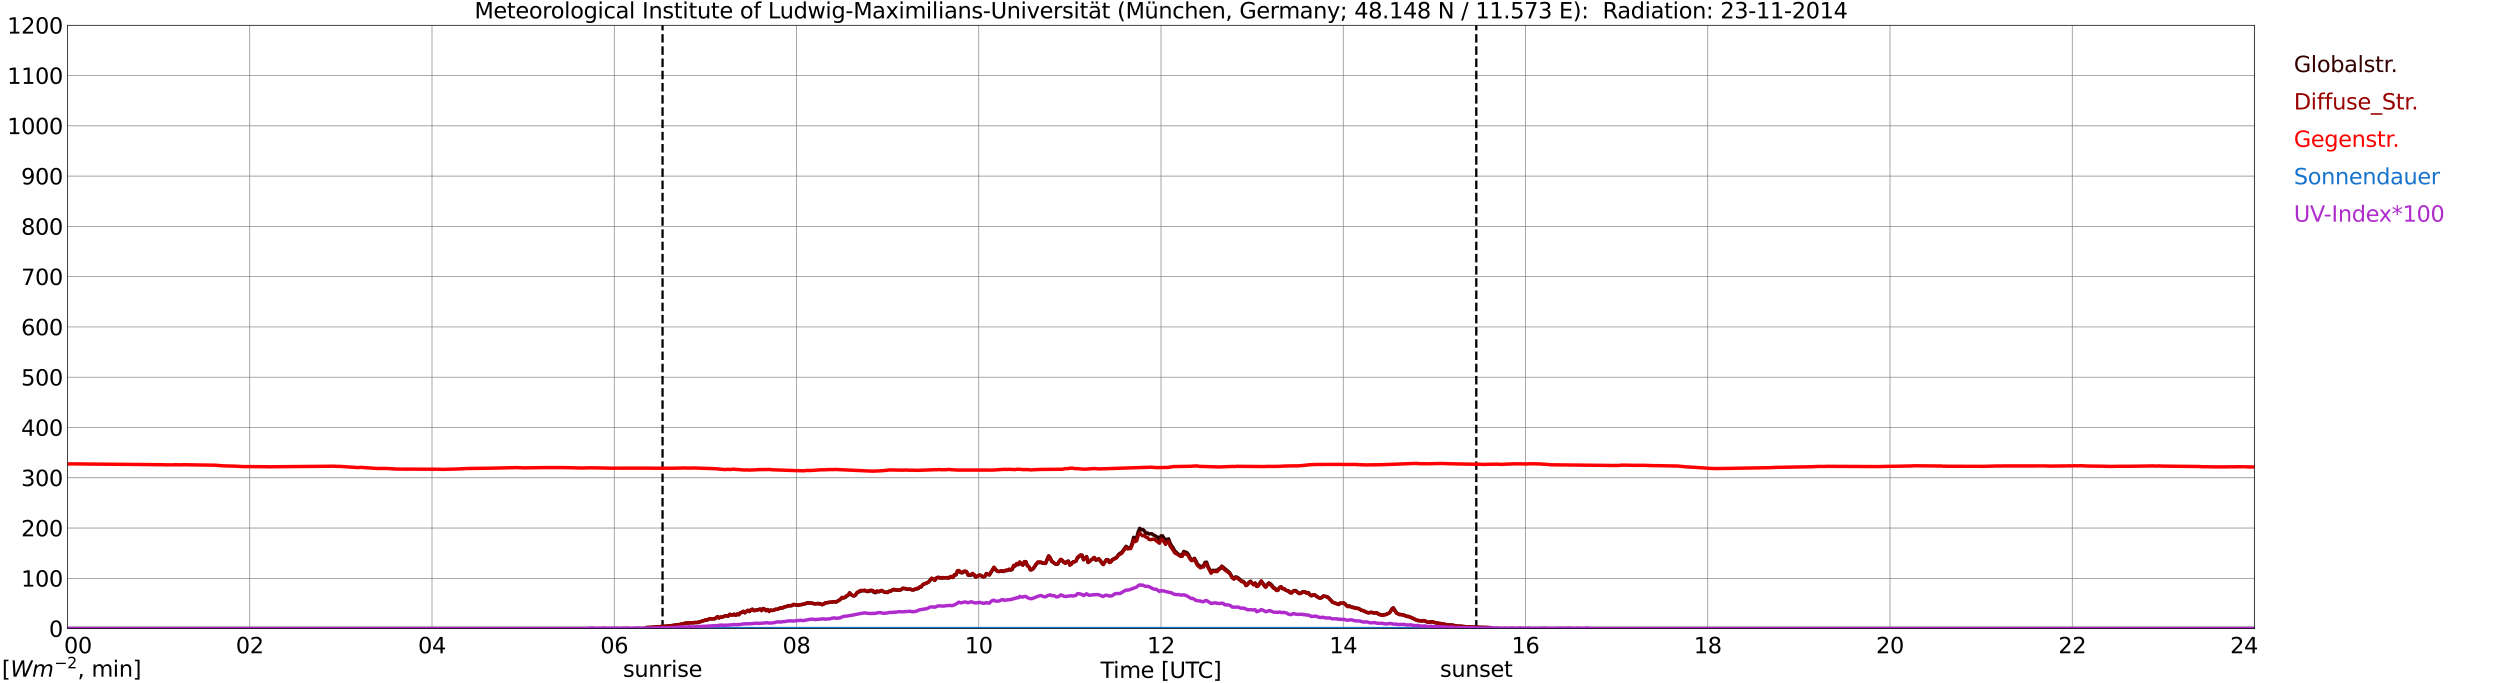 <?xml version="1.0" encoding="utf-8" standalone="no"?>
<!DOCTYPE svg PUBLIC "-//W3C//DTD SVG 1.1//EN"
  "http://www.w3.org/Graphics/SVG/1.1/DTD/svg11.dtd">
<svg xmlns:xlink="http://www.w3.org/1999/xlink" width="1085.4pt" height="296.64pt" viewBox="0 0 1085.4 296.64" xmlns="http://www.w3.org/2000/svg" version="1.1">
 <defs>
  <style type="text/css">*{stroke-linejoin: round; stroke-linecap: butt}</style>
 </defs>
 <g id="figure_1">
  <g id="patch_1">
   <path d="M 0 296.64 
L 1085.4 296.64 
L 1085.4 0 
L 0 0 
z
" style="fill: #ffffff"/>
  </g>
  <g id="axes_1">
   <g id="patch_2">
    <path d="M 29.306 272.909 
L 978.814 272.909 
L 978.814 10.976 
L 29.306 10.976 
z
" style="fill: #ffffff"/>
   </g>
   <g id="patch_3">
    <path d="M 978.814 272.909 
L 978.814 272.909 
L 978.814 10.976 
L 978.814 10.976 
z
" clip-path="url(#p8a52322fc0)" style="fill: #d3d3d3; opacity: 0.25; stroke: #d3d3d3; stroke-linejoin: miter"/>
   </g>
   <g id="matplotlib.axis_1">
    <g id="xtick_1">
     <g id="line2d_1">
      <path d="M 29.306 272.909 
L 29.306 10.976 
" clip-path="url(#p8a52322fc0)" style="fill: none; stroke: #808080; stroke-width: 0.3; stroke-linecap: square"/>
     </g>
     <g id="line2d_2"/>
     <g id="text_1">
      <!--    00 -->
      <g transform="translate(18.733 283.627) scale(0.095 -0.095)">
       <defs>
        <path id="DejaVuSans-20" transform="scale(0.016)"/>
        <path id="DejaVuSans-30" d="M 2034 4250 
Q 1547 4250 1301 3770 
Q 1056 3291 1056 2328 
Q 1056 1369 1301 889 
Q 1547 409 2034 409 
Q 2525 409 2770 889 
Q 3016 1369 3016 2328 
Q 3016 3291 2770 3770 
Q 2525 4250 2034 4250 
z
M 2034 4750 
Q 2819 4750 3233 4129 
Q 3647 3509 3647 2328 
Q 3647 1150 3233 529 
Q 2819 -91 2034 -91 
Q 1250 -91 836 529 
Q 422 1150 422 2328 
Q 422 3509 836 4129 
Q 1250 4750 2034 4750 
z
" transform="scale(0.016)"/>
       </defs>
       <use xlink:href="#DejaVuSans-20"/>
       <use xlink:href="#DejaVuSans-20" transform="translate(31.787 0)"/>
       <use xlink:href="#DejaVuSans-20" transform="translate(63.574 0)"/>
       <use xlink:href="#DejaVuSans-30" transform="translate(95.361 0)"/>
       <use xlink:href="#DejaVuSans-30" transform="translate(158.984 0)"/>
      </g>
     </g>
    </g>
    <g id="xtick_2">
     <g id="line2d_3">
      <path d="M 108.431 272.909 
L 108.431 10.976 
" clip-path="url(#p8a52322fc0)" style="fill: none; stroke: #808080; stroke-width: 0.3; stroke-linecap: square"/>
     </g>
     <g id="line2d_4"/>
     <g id="text_2">
      <!-- 02 -->
      <g transform="translate(102.387 283.627) scale(0.095 -0.095)">
       <defs>
        <path id="DejaVuSans-32" d="M 1228 531 
L 3431 531 
L 3431 0 
L 469 0 
L 469 531 
Q 828 903 1448 1529 
Q 2069 2156 2228 2338 
Q 2531 2678 2651 2914 
Q 2772 3150 2772 3378 
Q 2772 3750 2511 3984 
Q 2250 4219 1831 4219 
Q 1534 4219 1204 4116 
Q 875 4013 500 3803 
L 500 4441 
Q 881 4594 1212 4672 
Q 1544 4750 1819 4750 
Q 2544 4750 2975 4387 
Q 3406 4025 3406 3419 
Q 3406 3131 3298 2873 
Q 3191 2616 2906 2266 
Q 2828 2175 2409 1742 
Q 1991 1309 1228 531 
z
" transform="scale(0.016)"/>
       </defs>
       <use xlink:href="#DejaVuSans-30"/>
       <use xlink:href="#DejaVuSans-32" transform="translate(63.623 0)"/>
      </g>
     </g>
    </g>
    <g id="xtick_3">
     <g id="line2d_5">
      <path d="M 187.557 272.909 
L 187.557 10.976 
" clip-path="url(#p8a52322fc0)" style="fill: none; stroke: #808080; stroke-width: 0.3; stroke-linecap: square"/>
     </g>
     <g id="line2d_6"/>
     <g id="text_3">
      <!-- 04 -->
      <g transform="translate(181.513 283.627) scale(0.095 -0.095)">
       <defs>
        <path id="DejaVuSans-34" d="M 2419 4116 
L 825 1625 
L 2419 1625 
L 2419 4116 
z
M 2253 4666 
L 3047 4666 
L 3047 1625 
L 3713 1625 
L 3713 1100 
L 3047 1100 
L 3047 0 
L 2419 0 
L 2419 1100 
L 313 1100 
L 313 1709 
L 2253 4666 
z
" transform="scale(0.016)"/>
       </defs>
       <use xlink:href="#DejaVuSans-30"/>
       <use xlink:href="#DejaVuSans-34" transform="translate(63.623 0)"/>
      </g>
     </g>
    </g>
    <g id="xtick_4">
     <g id="line2d_7">
      <path d="M 266.683 272.909 
L 266.683 10.976 
" clip-path="url(#p8a52322fc0)" style="fill: none; stroke: #808080; stroke-width: 0.3; stroke-linecap: square"/>
     </g>
     <g id="line2d_8"/>
     <g id="text_4">
      <!-- 06 -->
      <g transform="translate(260.638 283.627) scale(0.095 -0.095)">
       <defs>
        <path id="DejaVuSans-36" d="M 2113 2584 
Q 1688 2584 1439 2293 
Q 1191 2003 1191 1497 
Q 1191 994 1439 701 
Q 1688 409 2113 409 
Q 2538 409 2786 701 
Q 3034 994 3034 1497 
Q 3034 2003 2786 2293 
Q 2538 2584 2113 2584 
z
M 3366 4563 
L 3366 3988 
Q 3128 4100 2886 4159 
Q 2644 4219 2406 4219 
Q 1781 4219 1451 3797 
Q 1122 3375 1075 2522 
Q 1259 2794 1537 2939 
Q 1816 3084 2150 3084 
Q 2853 3084 3261 2657 
Q 3669 2231 3669 1497 
Q 3669 778 3244 343 
Q 2819 -91 2113 -91 
Q 1303 -91 875 529 
Q 447 1150 447 2328 
Q 447 3434 972 4092 
Q 1497 4750 2381 4750 
Q 2619 4750 2861 4703 
Q 3103 4656 3366 4563 
z
" transform="scale(0.016)"/>
       </defs>
       <use xlink:href="#DejaVuSans-30"/>
       <use xlink:href="#DejaVuSans-36" transform="translate(63.623 0)"/>
      </g>
     </g>
    </g>
    <g id="xtick_5">
     <g id="line2d_9">
      <path d="M 345.808 272.909 
L 345.808 10.976 
" clip-path="url(#p8a52322fc0)" style="fill: none; stroke: #808080; stroke-width: 0.3; stroke-linecap: square"/>
     </g>
     <g id="line2d_10"/>
     <g id="text_5">
      <!-- 08 -->
      <g transform="translate(339.764 283.627) scale(0.095 -0.095)">
       <defs>
        <path id="DejaVuSans-38" d="M 2034 2216 
Q 1584 2216 1326 1975 
Q 1069 1734 1069 1313 
Q 1069 891 1326 650 
Q 1584 409 2034 409 
Q 2484 409 2743 651 
Q 3003 894 3003 1313 
Q 3003 1734 2745 1975 
Q 2488 2216 2034 2216 
z
M 1403 2484 
Q 997 2584 770 2862 
Q 544 3141 544 3541 
Q 544 4100 942 4425 
Q 1341 4750 2034 4750 
Q 2731 4750 3128 4425 
Q 3525 4100 3525 3541 
Q 3525 3141 3298 2862 
Q 3072 2584 2669 2484 
Q 3125 2378 3379 2068 
Q 3634 1759 3634 1313 
Q 3634 634 3220 271 
Q 2806 -91 2034 -91 
Q 1263 -91 848 271 
Q 434 634 434 1313 
Q 434 1759 690 2068 
Q 947 2378 1403 2484 
z
M 1172 3481 
Q 1172 3119 1398 2916 
Q 1625 2713 2034 2713 
Q 2441 2713 2670 2916 
Q 2900 3119 2900 3481 
Q 2900 3844 2670 4047 
Q 2441 4250 2034 4250 
Q 1625 4250 1398 4047 
Q 1172 3844 1172 3481 
z
" transform="scale(0.016)"/>
       </defs>
       <use xlink:href="#DejaVuSans-30"/>
       <use xlink:href="#DejaVuSans-38" transform="translate(63.623 0)"/>
      </g>
     </g>
    </g>
    <g id="xtick_6">
     <g id="line2d_11">
      <path d="M 424.934 272.909 
L 424.934 10.976 
" clip-path="url(#p8a52322fc0)" style="fill: none; stroke: #808080; stroke-width: 0.3; stroke-linecap: square"/>
     </g>
     <g id="line2d_12"/>
     <g id="text_6">
      <!-- 10 -->
      <g transform="translate(418.89 283.627) scale(0.095 -0.095)">
       <defs>
        <path id="DejaVuSans-31" d="M 794 531 
L 1825 531 
L 1825 4091 
L 703 3866 
L 703 4441 
L 1819 4666 
L 2450 4666 
L 2450 531 
L 3481 531 
L 3481 0 
L 794 0 
L 794 531 
z
" transform="scale(0.016)"/>
       </defs>
       <use xlink:href="#DejaVuSans-31"/>
       <use xlink:href="#DejaVuSans-30" transform="translate(63.623 0)"/>
      </g>
     </g>
    </g>
    <g id="xtick_7">
     <g id="line2d_13">
      <path d="M 504.06 272.909 
L 504.06 10.976 
" clip-path="url(#p8a52322fc0)" style="fill: none; stroke: #808080; stroke-width: 0.3; stroke-linecap: square"/>
     </g>
     <g id="line2d_14"/>
     <g id="text_7">
      <!-- 12 -->
      <g transform="translate(498.015 283.627) scale(0.095 -0.095)">
       <use xlink:href="#DejaVuSans-31"/>
       <use xlink:href="#DejaVuSans-32" transform="translate(63.623 0)"/>
      </g>
     </g>
    </g>
    <g id="xtick_8">
     <g id="line2d_15">
      <path d="M 583.185 272.909 
L 583.185 10.976 
" clip-path="url(#p8a52322fc0)" style="fill: none; stroke: #808080; stroke-width: 0.3; stroke-linecap: square"/>
     </g>
     <g id="line2d_16"/>
     <g id="text_8">
      <!-- 14 -->
      <g transform="translate(577.141 283.627) scale(0.095 -0.095)">
       <use xlink:href="#DejaVuSans-31"/>
       <use xlink:href="#DejaVuSans-34" transform="translate(63.623 0)"/>
      </g>
     </g>
    </g>
    <g id="xtick_9">
     <g id="line2d_17">
      <path d="M 662.311 272.909 
L 662.311 10.976 
" clip-path="url(#p8a52322fc0)" style="fill: none; stroke: #808080; stroke-width: 0.3; stroke-linecap: square"/>
     </g>
     <g id="line2d_18"/>
     <g id="text_9">
      <!-- 16 -->
      <g transform="translate(656.267 283.627) scale(0.095 -0.095)">
       <use xlink:href="#DejaVuSans-31"/>
       <use xlink:href="#DejaVuSans-36" transform="translate(63.623 0)"/>
      </g>
     </g>
    </g>
    <g id="xtick_10">
     <g id="line2d_19">
      <path d="M 741.437 272.909 
L 741.437 10.976 
" clip-path="url(#p8a52322fc0)" style="fill: none; stroke: #808080; stroke-width: 0.3; stroke-linecap: square"/>
     </g>
     <g id="line2d_20"/>
     <g id="text_10">
      <!-- 18 -->
      <g transform="translate(735.392 283.627) scale(0.095 -0.095)">
       <use xlink:href="#DejaVuSans-31"/>
       <use xlink:href="#DejaVuSans-38" transform="translate(63.623 0)"/>
      </g>
     </g>
    </g>
    <g id="xtick_11">
     <g id="line2d_21">
      <path d="M 820.562 272.909 
L 820.562 10.976 
" clip-path="url(#p8a52322fc0)" style="fill: none; stroke: #808080; stroke-width: 0.3; stroke-linecap: square"/>
     </g>
     <g id="line2d_22"/>
     <g id="text_11">
      <!-- 20 -->
      <g transform="translate(814.518 283.627) scale(0.095 -0.095)">
       <use xlink:href="#DejaVuSans-32"/>
       <use xlink:href="#DejaVuSans-30" transform="translate(63.623 0)"/>
      </g>
     </g>
    </g>
    <g id="xtick_12">
     <g id="line2d_23">
      <path d="M 899.688 272.909 
L 899.688 10.976 
" clip-path="url(#p8a52322fc0)" style="fill: none; stroke: #808080; stroke-width: 0.3; stroke-linecap: square"/>
     </g>
     <g id="line2d_24"/>
     <g id="text_12">
      <!-- 22 -->
      <g transform="translate(893.644 283.627) scale(0.095 -0.095)">
       <use xlink:href="#DejaVuSans-32"/>
       <use xlink:href="#DejaVuSans-32" transform="translate(63.623 0)"/>
      </g>
     </g>
    </g>
    <g id="xtick_13">
     <g id="line2d_25">
      <path d="M 978.814 272.909 
L 978.814 10.976 
" clip-path="url(#p8a52322fc0)" style="fill: none; stroke: #808080; stroke-width: 0.3; stroke-linecap: square"/>
     </g>
     <g id="line2d_26"/>
     <g id="text_13">
      <!-- 24    -->
      <g transform="translate(968.241 283.627) scale(0.095 -0.095)">
       <use xlink:href="#DejaVuSans-32"/>
       <use xlink:href="#DejaVuSans-34" transform="translate(63.623 0)"/>
       <use xlink:href="#DejaVuSans-20" transform="translate(127.246 0)"/>
       <use xlink:href="#DejaVuSans-20" transform="translate(159.033 0)"/>
       <use xlink:href="#DejaVuSans-20" transform="translate(190.82 0)"/>
      </g>
     </g>
    </g>
    <g id="text_14">
     <!-- Time [UTC] -->
     <g transform="translate(477.806 294.322) scale(0.095 -0.095)">
      <defs>
       <path id="DejaVuSans-54" d="M -19 4666 
L 3928 4666 
L 3928 4134 
L 2272 4134 
L 2272 0 
L 1638 0 
L 1638 4134 
L -19 4134 
L -19 4666 
z
" transform="scale(0.016)"/>
       <path id="DejaVuSans-69" d="M 603 3500 
L 1178 3500 
L 1178 0 
L 603 0 
L 603 3500 
z
M 603 4863 
L 1178 4863 
L 1178 4134 
L 603 4134 
L 603 4863 
z
" transform="scale(0.016)"/>
       <path id="DejaVuSans-6d" d="M 3328 2828 
Q 3544 3216 3844 3400 
Q 4144 3584 4550 3584 
Q 5097 3584 5394 3201 
Q 5691 2819 5691 2113 
L 5691 0 
L 5113 0 
L 5113 2094 
Q 5113 2597 4934 2840 
Q 4756 3084 4391 3084 
Q 3944 3084 3684 2787 
Q 3425 2491 3425 1978 
L 3425 0 
L 2847 0 
L 2847 2094 
Q 2847 2600 2669 2842 
Q 2491 3084 2119 3084 
Q 1678 3084 1418 2786 
Q 1159 2488 1159 1978 
L 1159 0 
L 581 0 
L 581 3500 
L 1159 3500 
L 1159 2956 
Q 1356 3278 1631 3431 
Q 1906 3584 2284 3584 
Q 2666 3584 2933 3390 
Q 3200 3197 3328 2828 
z
" transform="scale(0.016)"/>
       <path id="DejaVuSans-65" d="M 3597 1894 
L 3597 1613 
L 953 1613 
Q 991 1019 1311 708 
Q 1631 397 2203 397 
Q 2534 397 2845 478 
Q 3156 559 3463 722 
L 3463 178 
Q 3153 47 2828 -22 
Q 2503 -91 2169 -91 
Q 1331 -91 842 396 
Q 353 884 353 1716 
Q 353 2575 817 3079 
Q 1281 3584 2069 3584 
Q 2775 3584 3186 3129 
Q 3597 2675 3597 1894 
z
M 3022 2063 
Q 3016 2534 2758 2815 
Q 2500 3097 2075 3097 
Q 1594 3097 1305 2825 
Q 1016 2553 972 2059 
L 3022 2063 
z
" transform="scale(0.016)"/>
       <path id="DejaVuSans-5b" d="M 550 4863 
L 1875 4863 
L 1875 4416 
L 1125 4416 
L 1125 -397 
L 1875 -397 
L 1875 -844 
L 550 -844 
L 550 4863 
z
" transform="scale(0.016)"/>
       <path id="DejaVuSans-55" d="M 556 4666 
L 1191 4666 
L 1191 1831 
Q 1191 1081 1462 751 
Q 1734 422 2344 422 
Q 2950 422 3222 751 
Q 3494 1081 3494 1831 
L 3494 4666 
L 4128 4666 
L 4128 1753 
Q 4128 841 3676 375 
Q 3225 -91 2344 -91 
Q 1459 -91 1007 375 
Q 556 841 556 1753 
L 556 4666 
z
" transform="scale(0.016)"/>
       <path id="DejaVuSans-43" d="M 4122 4306 
L 4122 3641 
Q 3803 3938 3442 4084 
Q 3081 4231 2675 4231 
Q 1875 4231 1450 3742 
Q 1025 3253 1025 2328 
Q 1025 1406 1450 917 
Q 1875 428 2675 428 
Q 3081 428 3442 575 
Q 3803 722 4122 1019 
L 4122 359 
Q 3791 134 3420 21 
Q 3050 -91 2638 -91 
Q 1578 -91 968 557 
Q 359 1206 359 2328 
Q 359 3453 968 4101 
Q 1578 4750 2638 4750 
Q 3056 4750 3426 4639 
Q 3797 4528 4122 4306 
z
" transform="scale(0.016)"/>
       <path id="DejaVuSans-5d" d="M 1947 4863 
L 1947 -844 
L 622 -844 
L 622 -397 
L 1369 -397 
L 1369 4416 
L 622 4416 
L 622 4863 
L 1947 4863 
z
" transform="scale(0.016)"/>
      </defs>
      <use xlink:href="#DejaVuSans-54"/>
      <use xlink:href="#DejaVuSans-69" transform="translate(57.959 0)"/>
      <use xlink:href="#DejaVuSans-6d" transform="translate(85.742 0)"/>
      <use xlink:href="#DejaVuSans-65" transform="translate(183.154 0)"/>
      <use xlink:href="#DejaVuSans-20" transform="translate(244.678 0)"/>
      <use xlink:href="#DejaVuSans-5b" transform="translate(276.465 0)"/>
      <use xlink:href="#DejaVuSans-55" transform="translate(315.479 0)"/>
      <use xlink:href="#DejaVuSans-54" transform="translate(388.672 0)"/>
      <use xlink:href="#DejaVuSans-43" transform="translate(443.881 0)"/>
      <use xlink:href="#DejaVuSans-5d" transform="translate(513.705 0)"/>
     </g>
    </g>
   </g>
   <g id="matplotlib.axis_2">
    <g id="ytick_1">
     <g id="line2d_27">
      <path d="M 29.306 272.909 
L 978.814 272.909 
" clip-path="url(#p8a52322fc0)" style="fill: none; stroke: #808080; stroke-width: 0.3; stroke-linecap: square"/>
     </g>
     <g id="line2d_28"/>
     <g id="text_15">
      <!-- 0 -->
      <g transform="translate(21.261 276.518) scale(0.095 -0.095)">
       <use xlink:href="#DejaVuSans-30"/>
      </g>
     </g>
    </g>
    <g id="ytick_2">
     <g id="line2d_29">
      <path d="M 29.306 251.081 
L 978.814 251.081 
" clip-path="url(#p8a52322fc0)" style="fill: none; stroke: #808080; stroke-width: 0.3; stroke-linecap: square"/>
     </g>
     <g id="line2d_30"/>
     <g id="text_16">
      <!-- 100 -->
      <g transform="translate(9.173 254.69) scale(0.095 -0.095)">
       <use xlink:href="#DejaVuSans-31"/>
       <use xlink:href="#DejaVuSans-30" transform="translate(63.623 0)"/>
       <use xlink:href="#DejaVuSans-30" transform="translate(127.246 0)"/>
      </g>
     </g>
    </g>
    <g id="ytick_3">
     <g id="line2d_31">
      <path d="M 29.306 229.253 
L 978.814 229.253 
" clip-path="url(#p8a52322fc0)" style="fill: none; stroke: #808080; stroke-width: 0.3; stroke-linecap: square"/>
     </g>
     <g id="line2d_32"/>
     <g id="text_17">
      <!-- 200 -->
      <g transform="translate(9.173 232.863) scale(0.095 -0.095)">
       <use xlink:href="#DejaVuSans-32"/>
       <use xlink:href="#DejaVuSans-30" transform="translate(63.623 0)"/>
       <use xlink:href="#DejaVuSans-30" transform="translate(127.246 0)"/>
      </g>
     </g>
    </g>
    <g id="ytick_4">
     <g id="line2d_33">
      <path d="M 29.306 207.426 
L 978.814 207.426 
" clip-path="url(#p8a52322fc0)" style="fill: none; stroke: #808080; stroke-width: 0.3; stroke-linecap: square"/>
     </g>
     <g id="line2d_34"/>
     <g id="text_18">
      <!-- 300 -->
      <g transform="translate(9.173 211.035) scale(0.095 -0.095)">
       <defs>
        <path id="DejaVuSans-33" d="M 2597 2516 
Q 3050 2419 3304 2112 
Q 3559 1806 3559 1356 
Q 3559 666 3084 287 
Q 2609 -91 1734 -91 
Q 1441 -91 1130 -33 
Q 819 25 488 141 
L 488 750 
Q 750 597 1062 519 
Q 1375 441 1716 441 
Q 2309 441 2620 675 
Q 2931 909 2931 1356 
Q 2931 1769 2642 2001 
Q 2353 2234 1838 2234 
L 1294 2234 
L 1294 2753 
L 1863 2753 
Q 2328 2753 2575 2939 
Q 2822 3125 2822 3475 
Q 2822 3834 2567 4026 
Q 2313 4219 1838 4219 
Q 1578 4219 1281 4162 
Q 984 4106 628 3988 
L 628 4550 
Q 988 4650 1302 4700 
Q 1616 4750 1894 4750 
Q 2613 4750 3031 4423 
Q 3450 4097 3450 3541 
Q 3450 3153 3228 2886 
Q 3006 2619 2597 2516 
z
" transform="scale(0.016)"/>
       </defs>
       <use xlink:href="#DejaVuSans-33"/>
       <use xlink:href="#DejaVuSans-30" transform="translate(63.623 0)"/>
       <use xlink:href="#DejaVuSans-30" transform="translate(127.246 0)"/>
      </g>
     </g>
    </g>
    <g id="ytick_5">
     <g id="line2d_35">
      <path d="M 29.306 185.598 
L 978.814 185.598 
" clip-path="url(#p8a52322fc0)" style="fill: none; stroke: #808080; stroke-width: 0.3; stroke-linecap: square"/>
     </g>
     <g id="line2d_36"/>
     <g id="text_19">
      <!-- 400 -->
      <g transform="translate(9.173 189.207) scale(0.095 -0.095)">
       <use xlink:href="#DejaVuSans-34"/>
       <use xlink:href="#DejaVuSans-30" transform="translate(63.623 0)"/>
       <use xlink:href="#DejaVuSans-30" transform="translate(127.246 0)"/>
      </g>
     </g>
    </g>
    <g id="ytick_6">
     <g id="line2d_37">
      <path d="M 29.306 163.77 
L 978.814 163.77 
" clip-path="url(#p8a52322fc0)" style="fill: none; stroke: #808080; stroke-width: 0.3; stroke-linecap: square"/>
     </g>
     <g id="line2d_38"/>
     <g id="text_20">
      <!-- 500 -->
      <g transform="translate(9.173 167.379) scale(0.095 -0.095)">
       <defs>
        <path id="DejaVuSans-35" d="M 691 4666 
L 3169 4666 
L 3169 4134 
L 1269 4134 
L 1269 2991 
Q 1406 3038 1543 3061 
Q 1681 3084 1819 3084 
Q 2600 3084 3056 2656 
Q 3513 2228 3513 1497 
Q 3513 744 3044 326 
Q 2575 -91 1722 -91 
Q 1428 -91 1123 -41 
Q 819 9 494 109 
L 494 744 
Q 775 591 1075 516 
Q 1375 441 1709 441 
Q 2250 441 2565 725 
Q 2881 1009 2881 1497 
Q 2881 1984 2565 2268 
Q 2250 2553 1709 2553 
Q 1456 2553 1204 2497 
Q 953 2441 691 2322 
L 691 4666 
z
" transform="scale(0.016)"/>
       </defs>
       <use xlink:href="#DejaVuSans-35"/>
       <use xlink:href="#DejaVuSans-30" transform="translate(63.623 0)"/>
       <use xlink:href="#DejaVuSans-30" transform="translate(127.246 0)"/>
      </g>
     </g>
    </g>
    <g id="ytick_7">
     <g id="line2d_39">
      <path d="M 29.306 141.942 
L 978.814 141.942 
" clip-path="url(#p8a52322fc0)" style="fill: none; stroke: #808080; stroke-width: 0.3; stroke-linecap: square"/>
     </g>
     <g id="line2d_40"/>
     <g id="text_21">
      <!-- 600 -->
      <g transform="translate(9.173 145.551) scale(0.095 -0.095)">
       <use xlink:href="#DejaVuSans-36"/>
       <use xlink:href="#DejaVuSans-30" transform="translate(63.623 0)"/>
       <use xlink:href="#DejaVuSans-30" transform="translate(127.246 0)"/>
      </g>
     </g>
    </g>
    <g id="ytick_8">
     <g id="line2d_41">
      <path d="M 29.306 120.114 
L 978.814 120.114 
" clip-path="url(#p8a52322fc0)" style="fill: none; stroke: #808080; stroke-width: 0.3; stroke-linecap: square"/>
     </g>
     <g id="line2d_42"/>
     <g id="text_22">
      <!-- 700 -->
      <g transform="translate(9.173 123.724) scale(0.095 -0.095)">
       <defs>
        <path id="DejaVuSans-37" d="M 525 4666 
L 3525 4666 
L 3525 4397 
L 1831 0 
L 1172 0 
L 2766 4134 
L 525 4134 
L 525 4666 
z
" transform="scale(0.016)"/>
       </defs>
       <use xlink:href="#DejaVuSans-37"/>
       <use xlink:href="#DejaVuSans-30" transform="translate(63.623 0)"/>
       <use xlink:href="#DejaVuSans-30" transform="translate(127.246 0)"/>
      </g>
     </g>
    </g>
    <g id="ytick_9">
     <g id="line2d_43">
      <path d="M 29.306 98.287 
L 978.814 98.287 
" clip-path="url(#p8a52322fc0)" style="fill: none; stroke: #808080; stroke-width: 0.3; stroke-linecap: square"/>
     </g>
     <g id="line2d_44"/>
     <g id="text_23">
      <!-- 800 -->
      <g transform="translate(9.173 101.896) scale(0.095 -0.095)">
       <use xlink:href="#DejaVuSans-38"/>
       <use xlink:href="#DejaVuSans-30" transform="translate(63.623 0)"/>
       <use xlink:href="#DejaVuSans-30" transform="translate(127.246 0)"/>
      </g>
     </g>
    </g>
    <g id="ytick_10">
     <g id="line2d_45">
      <path d="M 29.306 76.459 
L 978.814 76.459 
" clip-path="url(#p8a52322fc0)" style="fill: none; stroke: #808080; stroke-width: 0.3; stroke-linecap: square"/>
     </g>
     <g id="line2d_46"/>
     <g id="text_24">
      <!-- 900 -->
      <g transform="translate(9.173 80.068) scale(0.095 -0.095)">
       <defs>
        <path id="DejaVuSans-39" d="M 703 97 
L 703 672 
Q 941 559 1184 500 
Q 1428 441 1663 441 
Q 2288 441 2617 861 
Q 2947 1281 2994 2138 
Q 2813 1869 2534 1725 
Q 2256 1581 1919 1581 
Q 1219 1581 811 2004 
Q 403 2428 403 3163 
Q 403 3881 828 4315 
Q 1253 4750 1959 4750 
Q 2769 4750 3195 4129 
Q 3622 3509 3622 2328 
Q 3622 1225 3098 567 
Q 2575 -91 1691 -91 
Q 1453 -91 1209 -44 
Q 966 3 703 97 
z
M 1959 2075 
Q 2384 2075 2632 2365 
Q 2881 2656 2881 3163 
Q 2881 3666 2632 3958 
Q 2384 4250 1959 4250 
Q 1534 4250 1286 3958 
Q 1038 3666 1038 3163 
Q 1038 2656 1286 2365 
Q 1534 2075 1959 2075 
z
" transform="scale(0.016)"/>
       </defs>
       <use xlink:href="#DejaVuSans-39"/>
       <use xlink:href="#DejaVuSans-30" transform="translate(63.623 0)"/>
       <use xlink:href="#DejaVuSans-30" transform="translate(127.246 0)"/>
      </g>
     </g>
    </g>
    <g id="ytick_11">
     <g id="line2d_47">
      <path d="M 29.306 54.631 
L 978.814 54.631 
" clip-path="url(#p8a52322fc0)" style="fill: none; stroke: #808080; stroke-width: 0.3; stroke-linecap: square"/>
     </g>
     <g id="line2d_48"/>
     <g id="text_25">
      <!-- 1000 -->
      <g transform="translate(3.128 58.24) scale(0.095 -0.095)">
       <use xlink:href="#DejaVuSans-31"/>
       <use xlink:href="#DejaVuSans-30" transform="translate(63.623 0)"/>
       <use xlink:href="#DejaVuSans-30" transform="translate(127.246 0)"/>
       <use xlink:href="#DejaVuSans-30" transform="translate(190.869 0)"/>
      </g>
     </g>
    </g>
    <g id="ytick_12">
     <g id="line2d_49">
      <path d="M 29.306 32.803 
L 978.814 32.803 
" clip-path="url(#p8a52322fc0)" style="fill: none; stroke: #808080; stroke-width: 0.3; stroke-linecap: square"/>
     </g>
     <g id="line2d_50"/>
     <g id="text_26">
      <!-- 1100 -->
      <g transform="translate(3.128 36.413) scale(0.095 -0.095)">
       <use xlink:href="#DejaVuSans-31"/>
       <use xlink:href="#DejaVuSans-31" transform="translate(63.623 0)"/>
       <use xlink:href="#DejaVuSans-30" transform="translate(127.246 0)"/>
       <use xlink:href="#DejaVuSans-30" transform="translate(190.869 0)"/>
      </g>
     </g>
    </g>
    <g id="ytick_13">
     <g id="line2d_51">
      <path d="M 29.306 10.976 
L 978.814 10.976 
" clip-path="url(#p8a52322fc0)" style="fill: none; stroke: #808080; stroke-width: 0.3; stroke-linecap: square"/>
     </g>
     <g id="line2d_52"/>
     <g id="text_27">
      <!-- 1200 -->
      <g transform="translate(3.128 14.585) scale(0.095 -0.095)">
       <use xlink:href="#DejaVuSans-31"/>
       <use xlink:href="#DejaVuSans-32" transform="translate(63.623 0)"/>
       <use xlink:href="#DejaVuSans-30" transform="translate(127.246 0)"/>
       <use xlink:href="#DejaVuSans-30" transform="translate(190.869 0)"/>
      </g>
     </g>
    </g>
   </g>
   <g id="line2d_53">
    <path d="M 287.651 272.909 
L 287.651 10.976 
" clip-path="url(#p8a52322fc0)" style="fill: none; stroke-dasharray: 3.7,1.6; stroke-dashoffset: 0; stroke: #000000"/>
   </g>
   <g id="line2d_54">
    <path d="M 640.947 272.909 
L 640.947 10.976 
" clip-path="url(#p8a52322fc0)" style="fill: none; stroke-dasharray: 3.7,1.6; stroke-dashoffset: 0; stroke: #000000"/>
   </g>
   <g id="line2d_55">
    <path d="M 29.306 272.909 
L 279.87 272.909 
L 280.53 272.496 
L 281.849 272.437 
L 285.805 272.171 
L 289.102 271.933 
L 291.739 271.608 
L 294.377 271.193 
L 295.036 271.163 
L 296.355 270.837 
L 297.014 270.748 
L 297.674 270.543 
L 300.311 270.364 
L 300.971 270.423 
L 301.63 270.246 
L 302.949 270.274 
L 306.246 269.209 
L 306.905 269.178 
L 308.224 268.587 
L 308.883 268.794 
L 309.543 268.646 
L 310.202 268.676 
L 310.861 268.29 
L 311.521 267.757 
L 312.18 268.29 
L 312.839 267.934 
L 313.499 267.906 
L 314.158 267.699 
L 314.818 267.343 
L 316.136 267.402 
L 316.796 266.78 
L 317.455 266.928 
L 318.114 266.928 
L 318.774 266.662 
L 319.433 267.135 
L 320.093 266.631 
L 320.752 266.928 
L 321.411 266.07 
L 322.071 265.922 
L 322.73 265.448 
L 323.39 266.07 
L 324.049 265.418 
L 324.708 265.062 
L 325.368 265.535 
L 326.027 264.736 
L 326.686 264.501 
L 327.346 265.003 
L 328.665 264.767 
L 329.983 264.44 
L 330.643 265.062 
L 331.302 264.173 
L 331.961 264.44 
L 332.621 265.062 
L 333.28 264.647 
L 333.94 265.3 
L 334.599 264.854 
L 335.258 265.033 
L 335.918 264.944 
L 336.577 264.56 
L 337.236 264.56 
L 337.896 264.352 
L 338.555 264.025 
L 339.215 263.907 
L 339.874 263.938 
L 340.533 263.551 
L 342.512 262.96 
L 343.83 262.929 
L 344.49 262.455 
L 345.149 262.576 
L 345.808 262.576 
L 346.468 262.842 
L 347.127 262.576 
L 348.446 262.427 
L 349.765 262.1 
L 350.424 261.716 
L 351.083 261.687 
L 351.743 261.923 
L 352.402 261.864 
L 353.062 261.953 
L 353.721 262.161 
L 355.04 261.982 
L 355.699 262.012 
L 357.018 262.514 
L 358.337 261.774 
L 362.293 261.211 
L 362.952 261.39 
L 363.612 260.917 
L 364.271 260.679 
L 365.59 259.555 
L 366.249 259.642 
L 366.909 259.406 
L 368.227 258.398 
L 368.887 257.391 
L 369.546 258.162 
L 370.206 258.605 
L 370.865 258.695 
L 371.524 258.28 
L 372.184 257.274 
L 374.162 256.503 
L 375.481 256.414 
L 376.14 256.741 
L 376.799 256.859 
L 378.118 256.472 
L 378.777 256.651 
L 379.437 257.125 
L 380.096 257.333 
L 380.756 256.859 
L 381.415 257.007 
L 382.734 256.414 
L 384.053 257.125 
L 385.371 257.095 
L 386.031 256.621 
L 386.69 256.621 
L 388.009 255.97 
L 389.328 256.265 
L 389.987 256.178 
L 390.646 256.237 
L 391.306 255.94 
L 391.965 255.497 
L 393.284 255.615 
L 393.943 255.881 
L 395.262 255.763 
L 395.921 256.119 
L 396.581 256.178 
L 397.24 255.853 
L 397.899 255.674 
L 398.559 255.615 
L 399.218 254.903 
L 399.878 254.903 
L 400.537 254.015 
L 401.196 253.482 
L 402.515 253.039 
L 403.175 252.653 
L 404.493 251.142 
L 405.153 251.291 
L 405.812 251.972 
L 406.471 251.083 
L 407.131 250.668 
L 407.79 250.668 
L 408.45 250.994 
L 412.406 250.727 
L 413.065 250.492 
L 413.725 250.668 
L 414.384 249.632 
L 415.043 249.632 
L 415.703 248.152 
L 416.362 247.914 
L 417.022 248.566 
L 417.681 248.743 
L 419 248.032 
L 419.659 248.18 
L 420.318 249.691 
L 420.978 249.78 
L 421.637 249.691 
L 422.297 249.069 
L 423.615 250.551 
L 424.934 249.78 
L 425.593 249.691 
L 426.912 250.52 
L 427.572 250.313 
L 428.231 249.189 
L 429.55 249.632 
L 431.528 246.582 
L 432.847 247.944 
L 433.506 248.062 
L 434.165 248.062 
L 434.825 247.796 
L 435.484 248.121 
L 436.144 247.855 
L 437.462 247.648 
L 438.122 247.322 
L 438.781 247.53 
L 439.44 247.263 
L 440.1 245.753 
L 440.759 245.663 
L 441.419 244.744 
L 442.078 245.19 
L 442.737 244.301 
L 443.397 244.716 
L 444.056 245.308 
L 444.716 244.063 
L 445.375 243.887 
L 446.034 245.574 
L 446.694 246.106 
L 447.353 247.44 
L 448.012 247.322 
L 448.672 246.79 
L 449.991 244.834 
L 450.65 244.153 
L 451.309 244.271 
L 451.969 244.153 
L 452.628 244.478 
L 453.287 244.627 
L 453.947 244.537 
L 455.266 241.37 
L 455.925 242.138 
L 456.584 243.738 
L 457.903 244.686 
L 458.563 245.011 
L 459.222 244.893 
L 459.881 243.708 
L 460.541 243.175 
L 461.2 243.382 
L 461.859 244.094 
L 462.519 244.537 
L 463.178 243.915 
L 463.838 243.561 
L 464.497 245.1 
L 465.156 244.834 
L 465.816 243.946 
L 466.475 243.946 
L 467.134 243.649 
L 467.794 242.197 
L 468.453 241.723 
L 469.113 241.042 
L 469.772 241.073 
L 470.431 243.027 
L 471.75 241.665 
L 472.409 244.122 
L 473.069 243.679 
L 473.728 243.086 
L 474.388 242.732 
L 475.047 242.11 
L 475.706 243.175 
L 476.366 243.057 
L 477.025 242.791 
L 477.685 243.413 
L 478.344 244.419 
L 479.003 244.982 
L 480.322 243.027 
L 480.981 242.939 
L 481.641 244.094 
L 482.3 243.887 
L 482.96 242.939 
L 484.278 242.228 
L 484.938 241.723 
L 485.597 240.776 
L 486.256 240.213 
L 486.916 239.918 
L 488.894 237.192 
L 489.553 237.873 
L 490.872 237.696 
L 491.532 235.802 
L 492.191 233.283 
L 492.85 233.935 
L 493.51 233.313 
L 494.169 230.914 
L 494.828 229.373 
L 495.488 229.995 
L 496.147 229.878 
L 496.807 230.441 
L 497.466 231.536 
L 498.125 231.357 
L 498.785 231.831 
L 500.103 231.713 
L 500.763 232.276 
L 501.422 232.543 
L 502.082 233.016 
L 502.741 233.254 
L 503.4 234.586 
L 504.06 232.661 
L 504.719 232.632 
L 506.038 234.645 
L 506.697 234.171 
L 507.357 233.935 
L 508.016 235.771 
L 508.675 237.015 
L 509.335 237.845 
L 509.994 239.148 
L 511.313 240.361 
L 511.972 240.835 
L 512.632 240.955 
L 513.291 240.776 
L 513.95 239.414 
L 514.61 239.739 
L 515.269 239.888 
L 515.929 240.687 
L 516.588 242.051 
L 517.247 242.88 
L 517.907 242.998 
L 518.566 242.405 
L 519.226 243.5 
L 519.885 244.982 
L 520.544 245.456 
L 521.204 246.106 
L 522.522 245.546 
L 523.182 244.183 
L 523.841 244.063 
L 524.501 245.989 
L 525.819 248.418 
L 526.479 247.617 
L 527.138 247.678 
L 528.457 247.589 
L 529.116 246.967 
L 529.776 246.759 
L 530.435 245.781 
L 533.732 248.508 
L 535.051 250.668 
L 535.71 251.26 
L 536.369 250.461 
L 537.029 250.551 
L 537.688 250.994 
L 539.007 252.21 
L 539.666 252.386 
L 540.326 252.949 
L 540.985 254.194 
L 541.644 253.689 
L 542.304 252.801 
L 542.963 252.327 
L 543.623 253.185 
L 544.282 253.659 
L 544.941 253.126 
L 545.601 254.401 
L 546.26 254.163 
L 547.579 252.327 
L 549.557 254.816 
L 550.216 253.779 
L 550.876 253.067 
L 551.535 253.452 
L 552.195 254.074 
L 552.854 255.023 
L 553.513 255.377 
L 554.173 256.178 
L 554.832 256.206 
L 555.491 255.11 
L 556.151 254.726 
L 556.81 255.525 
L 557.47 255.645 
L 558.129 256.147 
L 558.788 256.444 
L 559.448 256.503 
L 560.107 257.243 
L 560.766 257.333 
L 561.426 256.621 
L 562.085 256.355 
L 562.745 256.534 
L 563.404 257.156 
L 564.063 257.599 
L 564.723 257.599 
L 565.382 257.036 
L 566.042 256.887 
L 566.701 257.036 
L 567.36 257.333 
L 568.02 257.302 
L 568.679 258.162 
L 569.338 258.666 
L 570.657 258.221 
L 572.635 259.583 
L 573.295 259.701 
L 573.954 259.435 
L 574.613 258.812 
L 575.932 259.05 
L 576.592 259.286 
L 578.57 261.449 
L 581.207 262.427 
L 581.867 261.833 
L 582.526 261.953 
L 583.185 261.805 
L 583.845 261.982 
L 584.504 262.811 
L 585.164 263.226 
L 585.823 263.049 
L 586.482 263.433 
L 587.801 263.73 
L 589.12 264.114 
L 589.779 264.114 
L 591.098 265.003 
L 591.757 265.092 
L 592.417 265.359 
L 593.076 265.773 
L 593.736 265.981 
L 594.395 266.011 
L 595.054 265.832 
L 595.714 265.891 
L 596.373 266.129 
L 597.692 266.04 
L 598.351 266.513 
L 599.67 267.017 
L 600.329 267.017 
L 600.989 266.839 
L 601.648 266.78 
L 602.967 266.188 
L 603.626 265.566 
L 604.286 264.322 
L 604.945 263.879 
L 606.264 266.07 
L 607.582 266.78 
L 608.901 266.928 
L 609.561 267.076 
L 610.879 267.609 
L 611.539 267.64 
L 615.495 269.416 
L 616.814 269.534 
L 617.473 269.624 
L 618.133 269.506 
L 618.792 269.652 
L 620.111 270.187 
L 620.77 270.128 
L 621.429 269.949 
L 622.089 270.008 
L 623.408 270.453 
L 624.067 270.453 
L 624.726 270.661 
L 625.386 270.689 
L 626.045 270.927 
L 628.683 271.37 
L 630.001 271.342 
L 630.661 271.431 
L 631.98 271.756 
L 632.639 271.874 
L 633.958 271.874 
L 635.936 272.082 
L 636.595 272.23 
L 640.552 272.23 
L 641.211 272.348 
L 642.53 272.378 
L 644.508 272.466 
L 645.167 272.407 
L 645.827 272.496 
L 647.145 272.496 
L 647.805 272.909 
L 978.154 272.909 
L 978.154 272.909 
" clip-path="url(#p8a52322fc0)" style="fill: none; stroke: #330000; stroke-width: 1.5; stroke-linecap: square"/>
   </g>
   <g id="line2d_56">
    <path d="M 29.306 272.909 
L 279.87 272.909 
L 280.53 272.437 
L 282.508 272.354 
L 291.08 271.682 
L 295.036 271.178 
L 296.355 270.8 
L 297.014 270.717 
L 297.674 270.508 
L 302.949 270.255 
L 303.608 269.918 
L 304.267 269.877 
L 306.246 269.205 
L 306.905 269.163 
L 307.564 268.954 
L 308.224 268.576 
L 308.883 268.786 
L 309.543 268.617 
L 310.202 268.617 
L 310.861 268.281 
L 311.521 267.736 
L 312.18 268.281 
L 312.839 267.904 
L 313.499 267.862 
L 315.477 267.317 
L 316.136 267.568 
L 316.796 266.688 
L 317.455 267.066 
L 318.114 267.107 
L 318.774 266.688 
L 319.433 267.107 
L 320.093 266.561 
L 320.752 266.812 
L 321.411 266.057 
L 322.071 265.889 
L 322.73 265.428 
L 323.39 265.93 
L 324.708 264.966 
L 325.368 265.47 
L 326.027 264.839 
L 326.686 264.547 
L 327.346 265.175 
L 328.665 264.883 
L 329.983 264.505 
L 330.643 265.092 
L 331.302 264.252 
L 331.961 264.547 
L 332.621 265.134 
L 333.28 264.715 
L 333.94 265.511 
L 334.599 264.924 
L 335.258 265.007 
L 335.918 264.966 
L 336.577 264.547 
L 337.236 264.547 
L 337.896 264.42 
L 338.555 264.042 
L 339.874 263.874 
L 340.533 263.455 
L 341.852 263.287 
L 342.512 262.91 
L 343.171 263.034 
L 343.83 262.868 
L 344.49 262.405 
L 346.468 262.783 
L 347.127 262.532 
L 347.787 262.532 
L 350.424 261.86 
L 351.083 261.901 
L 351.743 261.818 
L 352.402 261.86 
L 353.062 262.069 
L 353.721 262.154 
L 354.38 262.069 
L 356.359 262.279 
L 357.018 262.532 
L 357.677 262.237 
L 358.337 261.733 
L 362.293 261.231 
L 362.952 261.397 
L 363.612 261.063 
L 364.93 260.181 
L 365.59 259.341 
L 366.249 259.509 
L 366.909 259.258 
L 367.568 258.585 
L 368.227 258.334 
L 368.887 257.453 
L 369.546 258.166 
L 370.206 258.627 
L 370.865 258.712 
L 371.524 258.04 
L 372.184 257.116 
L 372.843 256.865 
L 373.502 256.361 
L 374.821 256.361 
L 375.481 256.235 
L 376.14 256.654 
L 376.799 256.697 
L 377.459 256.361 
L 378.118 256.235 
L 378.777 256.32 
L 379.437 256.78 
L 380.096 256.948 
L 380.756 256.529 
L 381.415 256.78 
L 382.074 256.612 
L 382.734 256.32 
L 384.053 257.116 
L 385.371 257.284 
L 386.031 256.822 
L 386.69 256.654 
L 387.349 256.152 
L 388.009 255.857 
L 389.328 256.152 
L 389.987 256.067 
L 390.646 256.152 
L 391.306 255.94 
L 391.965 255.353 
L 392.624 255.438 
L 393.943 255.774 
L 394.603 255.73 
L 395.921 256.025 
L 396.581 256.025 
L 397.899 255.521 
L 398.559 255.438 
L 399.218 254.892 
L 399.878 254.807 
L 400.537 253.884 
L 401.196 253.506 
L 401.856 253.38 
L 403.175 252.666 
L 404.493 251.072 
L 405.153 251.323 
L 405.812 251.954 
L 406.471 250.946 
L 407.131 250.695 
L 407.79 250.904 
L 408.45 250.904 
L 409.109 250.736 
L 409.768 250.819 
L 411.087 250.778 
L 411.746 251.072 
L 412.406 250.483 
L 413.065 250.232 
L 413.725 250.736 
L 414.384 249.477 
L 415.043 249.392 
L 415.703 247.754 
L 416.362 247.713 
L 417.022 248.385 
L 417.681 248.512 
L 418.34 248.049 
L 419 247.966 
L 419.659 248.259 
L 420.318 249.603 
L 420.978 249.56 
L 421.637 249.35 
L 422.297 248.972 
L 422.956 249.477 
L 423.615 250.483 
L 424.275 250.273 
L 424.934 249.771 
L 425.593 249.813 
L 426.912 250.441 
L 427.572 250.149 
L 428.231 248.972 
L 428.89 249.309 
L 429.55 249.518 
L 431.528 246.244 
L 432.847 247.881 
L 433.506 248.176 
L 434.165 248.091 
L 434.825 247.798 
L 435.484 247.923 
L 436.144 247.84 
L 436.803 247.503 
L 437.462 247.589 
L 438.122 247.084 
L 438.781 247.294 
L 439.44 247.043 
L 440.1 245.447 
L 440.759 245.657 
L 441.419 244.648 
L 442.078 244.902 
L 442.737 243.935 
L 443.397 244.902 
L 444.056 245.362 
L 444.716 243.81 
L 445.375 243.935 
L 446.034 245.615 
L 446.694 245.993 
L 447.353 247.335 
L 448.012 247.252 
L 448.672 246.707 
L 449.991 244.692 
L 450.65 243.978 
L 451.969 244.02 
L 452.628 244.48 
L 453.287 244.48 
L 453.947 244.607 
L 455.266 241.418 
L 455.925 242.173 
L 456.584 243.601 
L 457.244 244.02 
L 457.903 244.607 
L 458.563 244.943 
L 459.222 244.775 
L 459.881 243.642 
L 460.541 242.802 
L 461.2 243.223 
L 461.859 244.188 
L 462.519 244.48 
L 463.178 243.81 
L 463.838 243.81 
L 464.497 245.406 
L 465.156 244.902 
L 465.816 244.103 
L 467.134 243.601 
L 467.794 241.964 
L 469.113 240.955 
L 469.772 241.082 
L 470.431 242.97 
L 471.091 242.256 
L 471.75 241.752 
L 472.409 244.229 
L 473.728 243.096 
L 474.388 242.634 
L 475.047 242.005 
L 475.706 243.055 
L 477.025 242.551 
L 477.685 243.223 
L 478.344 244.439 
L 479.003 245.111 
L 480.322 243.096 
L 480.981 243.055 
L 481.641 244.229 
L 482.3 243.978 
L 482.96 243.011 
L 484.278 242.509 
L 484.938 242.047 
L 485.597 240.997 
L 486.916 240.327 
L 488.235 238.521 
L 488.894 237.64 
L 489.553 238.312 
L 490.213 238.185 
L 490.872 238.185 
L 491.532 236.631 
L 492.191 234.492 
L 492.85 235.162 
L 493.51 234.743 
L 494.169 232.434 
L 494.828 231.259 
L 495.488 232.183 
L 496.147 232.643 
L 496.807 232.392 
L 497.466 233.189 
L 498.125 233.315 
L 498.785 234.112 
L 499.444 234.324 
L 500.763 234.071 
L 501.422 234.239 
L 502.082 234.87 
L 503.4 235.834 
L 504.06 234.156 
L 504.719 234.239 
L 506.038 236.339 
L 506.697 235.289 
L 507.357 235.121 
L 508.016 237.052 
L 509.335 238.857 
L 509.994 239.99 
L 510.654 240.409 
L 511.313 240.66 
L 511.972 241.25 
L 512.632 241.586 
L 513.291 241.542 
L 513.95 240.115 
L 514.61 240.578 
L 515.269 240.66 
L 515.929 241.374 
L 516.588 242.592 
L 517.247 243.389 
L 517.907 243.306 
L 518.566 242.76 
L 519.885 245.489 
L 521.204 246.539 
L 521.863 246.203 
L 522.522 246.161 
L 523.182 244.775 
L 523.841 244.734 
L 524.501 246.412 
L 525.819 248.846 
L 526.479 247.966 
L 527.138 248.134 
L 527.797 248.091 
L 528.457 248.176 
L 529.116 247.377 
L 529.776 246.958 
L 530.435 245.993 
L 531.754 247.462 
L 532.413 247.84 
L 533.073 248.385 
L 533.732 248.763 
L 535.051 250.946 
L 535.71 251.408 
L 536.369 250.778 
L 537.029 250.904 
L 538.348 251.91 
L 539.007 252.5 
L 539.666 252.624 
L 540.326 253.046 
L 540.985 254.22 
L 541.644 253.842 
L 542.304 252.877 
L 542.963 252.624 
L 544.282 253.969 
L 544.941 253.211 
L 545.601 254.639 
L 546.26 254.429 
L 546.919 253.465 
L 547.579 252.247 
L 548.898 254.429 
L 549.557 254.934 
L 550.216 253.925 
L 550.876 253.255 
L 552.195 254.515 
L 552.854 255.353 
L 553.513 255.562 
L 554.173 256.361 
L 554.832 256.32 
L 555.491 255.102 
L 556.151 254.724 
L 556.81 255.606 
L 557.47 255.562 
L 558.129 256.152 
L 559.448 256.739 
L 560.107 257.367 
L 560.766 257.453 
L 561.426 256.697 
L 562.085 256.529 
L 562.745 256.739 
L 564.063 257.745 
L 564.723 257.577 
L 565.382 257.158 
L 566.042 257.075 
L 566.701 257.158 
L 567.36 257.621 
L 568.02 257.453 
L 568.679 258.249 
L 569.338 258.585 
L 569.998 258.291 
L 570.657 258.166 
L 571.976 259.173 
L 572.635 259.467 
L 573.295 259.594 
L 573.954 259.299 
L 574.613 258.712 
L 575.932 259.048 
L 576.592 259.426 
L 578.57 261.44 
L 581.207 262.447 
L 581.867 261.818 
L 582.526 261.943 
L 583.185 261.777 
L 583.845 262.028 
L 584.504 262.951 
L 585.164 263.414 
L 585.823 263.161 
L 586.482 263.497 
L 587.142 263.623 
L 587.801 263.959 
L 589.779 264.21 
L 591.098 264.924 
L 591.757 265.092 
L 593.736 265.974 
L 594.395 266.057 
L 595.054 265.889 
L 595.714 265.93 
L 596.373 266.142 
L 597.692 266.057 
L 598.351 266.561 
L 599.011 266.854 
L 599.67 267.022 
L 600.329 267.066 
L 601.648 266.854 
L 602.967 266.267 
L 603.626 265.679 
L 604.286 264.547 
L 604.945 264.125 
L 606.264 266.184 
L 607.582 266.812 
L 608.242 266.771 
L 609.561 267.107 
L 610.879 267.653 
L 611.539 267.653 
L 613.517 268.449 
L 614.836 269.205 
L 616.814 269.541 
L 618.133 269.416 
L 618.792 269.626 
L 619.451 269.962 
L 620.111 270.172 
L 621.429 269.962 
L 622.089 270.045 
L 623.408 270.423 
L 624.067 270.423 
L 624.726 270.632 
L 627.364 271.01 
L 628.023 271.219 
L 630.661 271.431 
L 632.639 271.765 
L 633.958 271.85 
L 636.595 272.101 
L 638.573 272.145 
L 639.233 272.228 
L 639.892 272.186 
L 641.211 272.269 
L 644.508 272.396 
L 646.486 272.437 
L 647.145 272.522 
L 647.805 272.909 
L 978.154 272.909 
L 978.154 272.909 
" clip-path="url(#p8a52322fc0)" style="fill: none; stroke: #990000; stroke-width: 1.5; stroke-linecap: square"/>
   </g>
   <g id="line2d_57">
    <path d="M 29.306 201.449 
L 30.625 201.401 
L 35.24 201.419 
L 37.218 201.453 
L 70.187 201.755 
L 72.166 201.816 
L 75.462 201.809 
L 76.122 201.75 
L 78.1 201.818 
L 80.078 201.774 
L 93.266 201.966 
L 97.222 202.268 
L 98.541 202.287 
L 99.86 202.329 
L 101.838 202.372 
L 105.135 202.562 
L 115.685 202.634 
L 117.003 202.671 
L 120.96 202.626 
L 144.697 202.41 
L 146.676 202.482 
L 147.994 202.51 
L 151.951 202.783 
L 154.588 202.942 
L 155.247 203.018 
L 156.566 202.901 
L 163.819 203.4 
L 167.776 203.396 
L 169.754 203.499 
L 172.391 203.658 
L 190.854 203.728 
L 192.173 203.785 
L 194.81 203.721 
L 198.107 203.636 
L 202.723 203.414 
L 206.679 203.352 
L 213.273 203.259 
L 224.482 203.014 
L 225.801 203.08 
L 227.779 203.13 
L 233.714 203.051 
L 235.033 203.045 
L 236.351 203.014 
L 242.286 203.023 
L 244.923 203.018 
L 249.539 203.117 
L 250.858 203.167 
L 252.836 203.178 
L 255.473 203.123 
L 256.792 203.104 
L 262.726 203.206 
L 265.364 203.263 
L 281.849 203.237 
L 283.827 203.287 
L 286.464 203.278 
L 293.717 203.259 
L 296.355 203.184 
L 299.652 203.228 
L 300.971 203.182 
L 302.289 203.208 
L 306.905 203.376 
L 308.224 203.409 
L 310.202 203.464 
L 314.818 203.87 
L 316.136 203.734 
L 316.796 203.872 
L 318.114 203.678 
L 323.39 204.082 
L 324.049 203.966 
L 324.708 204.095 
L 327.346 204.02 
L 329.324 203.879 
L 333.28 203.85 
L 333.94 203.82 
L 335.258 203.948 
L 345.149 204.309 
L 349.105 204.398 
L 350.424 204.226 
L 351.743 204.287 
L 356.359 203.968 
L 358.337 203.953 
L 360.315 203.848 
L 361.634 203.9 
L 362.293 203.802 
L 378.777 204.553 
L 382.074 204.415 
L 384.712 204.223 
L 386.031 204.033 
L 391.306 204.114 
L 392.624 204.125 
L 393.284 204.053 
L 394.603 204.134 
L 395.921 204.14 
L 397.24 204.167 
L 398.559 204.204 
L 404.493 203.983 
L 405.812 203.909 
L 406.471 203.957 
L 407.79 203.857 
L 409.109 203.961 
L 411.087 203.913 
L 411.746 203.811 
L 413.065 203.922 
L 415.703 204.077 
L 428.231 204.095 
L 430.869 204.097 
L 435.484 203.791 
L 436.144 203.752 
L 436.803 203.824 
L 438.122 203.745 
L 440.759 203.885 
L 441.419 203.734 
L 442.737 203.743 
L 444.056 203.885 
L 446.694 203.889 
L 447.353 204.025 
L 448.672 203.942 
L 451.969 203.796 
L 461.2 203.73 
L 462.519 203.483 
L 463.838 203.431 
L 464.497 203.267 
L 465.816 203.256 
L 466.475 203.457 
L 467.794 203.466 
L 469.113 203.599 
L 471.091 203.704 
L 474.388 203.466 
L 475.047 203.416 
L 477.025 203.593 
L 500.103 202.829 
L 500.763 202.968 
L 501.422 202.925 
L 502.082 203.032 
L 506.697 202.929 
L 507.357 202.946 
L 508.016 202.737 
L 508.675 202.724 
L 509.335 202.567 
L 515.929 202.462 
L 517.247 202.425 
L 519.226 202.274 
L 519.885 202.309 
L 520.544 202.475 
L 525.16 202.602 
L 526.479 202.647 
L 529.116 202.735 
L 535.051 202.506 
L 535.71 202.562 
L 537.029 202.46 
L 548.898 202.556 
L 550.216 202.486 
L 552.195 202.506 
L 555.491 202.458 
L 558.129 202.318 
L 560.766 202.272 
L 563.404 202.259 
L 565.382 202.126 
L 568.679 201.766 
L 570.657 201.689 
L 572.635 201.652 
L 581.207 201.617 
L 583.845 201.672 
L 585.164 201.641 
L 587.801 201.652 
L 588.46 201.617 
L 589.12 201.728 
L 590.439 201.757 
L 593.076 201.846 
L 595.054 201.809 
L 597.032 201.805 
L 601.648 201.687 
L 614.836 201.187 
L 616.814 201.34 
L 620.77 201.349 
L 623.408 201.274 
L 626.045 201.218 
L 629.342 201.344 
L 635.936 201.477 
L 637.255 201.488 
L 643.189 201.587 
L 643.848 201.654 
L 645.827 201.573 
L 648.464 201.543 
L 649.783 201.501 
L 651.761 201.613 
L 655.717 201.432 
L 657.036 201.392 
L 659.674 201.375 
L 662.97 201.462 
L 663.63 201.368 
L 664.949 201.353 
L 666.927 201.353 
L 667.586 201.434 
L 668.246 201.381 
L 669.564 201.515 
L 670.883 201.576 
L 673.521 201.798 
L 698.577 202.065 
L 699.896 202.102 
L 703.193 202.071 
L 703.852 201.931 
L 706.49 201.96 
L 708.468 202.006 
L 710.446 202.032 
L 714.402 202.03 
L 716.38 202.141 
L 717.04 202.086 
L 717.699 202.185 
L 719.018 202.158 
L 724.293 202.255 
L 728.249 202.327 
L 732.205 202.685 
L 742.096 203.318 
L 743.415 203.392 
L 745.393 203.431 
L 750.009 203.359 
L 768.471 203.043 
L 771.109 202.914 
L 786.934 202.63 
L 789.572 202.503 
L 792.209 202.506 
L 793.528 202.462 
L 813.969 202.564 
L 815.947 202.562 
L 818.584 202.486 
L 824.519 202.407 
L 829.794 202.292 
L 831.112 202.222 
L 842.981 202.327 
L 843.641 202.438 
L 844.3 202.385 
L 845.619 202.44 
L 862.103 202.455 
L 866.06 202.331 
L 868.038 202.322 
L 870.016 202.292 
L 887.819 202.274 
L 889.797 202.353 
L 903.644 202.209 
L 906.282 202.329 
L 913.535 202.423 
L 916.173 202.503 
L 920.129 202.431 
L 924.745 202.434 
L 930.679 202.351 
L 934.635 202.274 
L 936.613 202.351 
L 937.273 202.279 
L 939.251 202.375 
L 955.076 202.538 
L 955.735 202.647 
L 957.054 202.643 
L 958.373 202.639 
L 961.01 202.704 
L 962.989 202.685 
L 966.945 202.685 
L 970.901 202.647 
L 974.857 202.65 
L 976.176 202.722 
L 978.154 202.735 
L 978.154 202.735 
" clip-path="url(#p8a52322fc0)" style="fill: none; stroke: #ff0000; stroke-width: 1.5; stroke-linecap: square"/>
   </g>
   <g id="line2d_58">
    <path d="M 29.306 272.909 
L 978.154 272.909 
L 978.154 272.909 
" clip-path="url(#p8a52322fc0)" style="fill: none; stroke: #1773cc; stroke-width: 1.5; stroke-linecap: square"/>
   </g>
   <g id="line2d_59">
    <path d="M 29.306 272.909 
L 255.473 272.909 
L 256.133 272.712 
L 257.451 272.691 
L 258.111 272.843 
L 260.748 272.8 
L 262.067 272.691 
L 262.726 272.691 
L 263.386 272.843 
L 266.023 272.756 
L 267.342 272.691 
L 268.661 272.843 
L 272.617 272.669 
L 273.277 272.821 
L 275.255 272.8 
L 276.573 272.647 
L 277.233 272.647 
L 277.892 272.8 
L 287.124 272.603 
L 289.102 272.581 
L 292.399 272.472 
L 293.717 272.407 
L 295.036 272.188 
L 295.696 272.167 
L 296.355 272.298 
L 298.333 272.188 
L 299.652 272.079 
L 300.311 272.21 
L 310.202 271.665 
L 311.521 271.599 
L 312.839 271.403 
L 313.499 271.359 
L 314.158 271.49 
L 316.796 271.359 
L 318.774 271.141 
L 319.433 271.25 
L 321.411 271.119 
L 322.73 270.879 
L 326.027 270.792 
L 328.665 270.551 
L 329.324 270.682 
L 333.28 270.355 
L 333.94 270.53 
L 335.918 270.377 
L 337.236 270.028 
L 337.896 269.984 
L 338.555 270.093 
L 341.193 269.766 
L 342.512 269.547 
L 344.49 269.635 
L 347.127 269.351 
L 347.787 269.285 
L 348.446 269.46 
L 349.765 269.264 
L 351.743 268.892 
L 352.402 268.783 
L 353.062 268.827 
L 353.721 269.002 
L 357.677 268.674 
L 358.337 268.827 
L 360.315 268.652 
L 361.634 268.325 
L 362.293 268.259 
L 362.952 268.434 
L 364.271 268.303 
L 364.93 268.238 
L 365.59 267.823 
L 366.909 267.517 
L 367.568 267.517 
L 368.887 267.255 
L 370.206 267.059 
L 372.843 266.513 
L 374.162 266.273 
L 375.481 266.099 
L 377.459 266.36 
L 380.096 266.295 
L 380.756 266.099 
L 382.074 265.924 
L 383.393 266.273 
L 385.371 266.12 
L 386.031 265.902 
L 386.69 265.837 
L 387.349 265.924 
L 388.009 265.771 
L 388.668 265.815 
L 390.646 265.509 
L 391.306 265.662 
L 395.262 265.378 
L 395.921 265.618 
L 397.24 265.509 
L 397.899 265.356 
L 399.218 264.767 
L 402.515 264.243 
L 403.834 263.545 
L 405.153 263.501 
L 405.812 263.654 
L 407.131 263.108 
L 408.45 263.021 
L 409.109 263.174 
L 410.428 263.043 
L 411.087 262.912 
L 411.746 262.934 
L 412.406 262.803 
L 413.065 262.955 
L 413.725 262.868 
L 415.043 262.301 
L 415.703 261.777 
L 416.362 261.427 
L 417.022 261.777 
L 419 261.318 
L 420.318 261.689 
L 421.637 261.253 
L 422.956 261.668 
L 423.615 261.798 
L 424.275 261.646 
L 425.593 261.558 
L 426.912 261.929 
L 427.572 261.864 
L 428.231 261.602 
L 428.89 261.798 
L 429.55 261.864 
L 430.209 261.165 
L 430.869 260.751 
L 431.528 260.554 
L 432.187 260.991 
L 433.506 260.969 
L 434.165 260.794 
L 434.825 260.38 
L 435.484 260.336 
L 436.144 260.685 
L 436.803 260.511 
L 438.781 260.292 
L 439.44 260.183 
L 440.1 259.834 
L 440.759 259.856 
L 441.419 259.463 
L 442.078 259.55 
L 442.737 258.939 
L 443.397 259.223 
L 444.056 259.223 
L 444.716 258.961 
L 445.375 258.939 
L 446.034 259.463 
L 447.353 259.943 
L 448.012 259.899 
L 449.991 259.135 
L 451.309 258.655 
L 451.969 258.59 
L 453.287 259.07 
L 453.947 259.135 
L 454.606 258.699 
L 455.925 258.241 
L 456.584 258.633 
L 457.244 258.568 
L 457.903 258.743 
L 458.563 259.114 
L 459.222 259.157 
L 459.881 258.786 
L 460.541 258.284 
L 461.2 258.502 
L 461.859 258.852 
L 462.519 258.961 
L 463.178 258.939 
L 463.838 258.764 
L 464.497 258.743 
L 465.156 258.59 
L 465.816 258.786 
L 467.134 258.481 
L 467.794 257.739 
L 468.453 257.739 
L 469.772 258.11 
L 470.431 258.59 
L 471.75 257.782 
L 472.409 258.241 
L 473.069 258.459 
L 475.047 258.175 
L 475.706 258.219 
L 476.366 258.11 
L 477.685 258.415 
L 478.344 258.786 
L 479.003 258.983 
L 479.663 258.524 
L 480.322 258.372 
L 481.641 258.764 
L 482.3 258.764 
L 482.96 258.568 
L 484.278 257.673 
L 486.256 257.695 
L 488.235 256.516 
L 488.894 256.189 
L 489.553 256.211 
L 490.213 256.101 
L 493.51 254.857 
L 494.169 254.268 
L 494.828 253.919 
L 495.488 254.115 
L 496.147 254.006 
L 496.807 254.377 
L 497.466 254.595 
L 498.125 254.552 
L 498.785 254.661 
L 500.763 255.709 
L 502.082 255.861 
L 503.4 256.8 
L 504.06 256.429 
L 504.719 256.56 
L 505.379 256.538 
L 506.038 256.822 
L 508.675 257.389 
L 509.335 257.826 
L 510.654 258.175 
L 511.972 258.131 
L 512.632 258.393 
L 513.95 258.219 
L 515.269 258.677 
L 517.247 259.878 
L 517.907 259.79 
L 519.226 260.685 
L 520.544 260.882 
L 521.204 260.947 
L 521.863 261.231 
L 522.522 261.253 
L 523.182 260.794 
L 523.841 260.729 
L 525.16 261.58 
L 525.819 261.995 
L 527.797 261.689 
L 528.457 261.951 
L 529.776 262.039 
L 530.435 261.842 
L 531.094 261.973 
L 531.754 262.584 
L 533.073 262.628 
L 533.732 262.737 
L 534.391 263.064 
L 535.051 263.61 
L 537.688 263.588 
L 538.348 263.938 
L 539.007 264.09 
L 539.666 263.981 
L 540.326 264.112 
L 541.644 264.745 
L 542.963 264.68 
L 544.282 264.833 
L 544.941 264.68 
L 545.601 265.575 
L 546.919 265.116 
L 547.579 264.636 
L 548.238 264.876 
L 549.557 265.596 
L 550.876 265.16 
L 551.535 265.16 
L 552.854 265.771 
L 554.832 265.88 
L 555.491 265.684 
L 556.151 265.902 
L 557.47 265.902 
L 558.788 266.208 
L 559.448 266.688 
L 560.107 266.819 
L 560.766 266.775 
L 561.426 266.448 
L 562.085 266.47 
L 562.745 266.71 
L 564.723 266.732 
L 565.382 266.688 
L 566.042 266.884 
L 566.701 266.906 
L 567.36 267.059 
L 568.02 267.015 
L 568.679 267.277 
L 569.338 267.67 
L 571.317 267.496 
L 571.976 267.801 
L 573.295 268.107 
L 574.613 267.976 
L 575.273 268.303 
L 575.932 268.238 
L 576.592 268.325 
L 577.251 268.238 
L 577.91 268.521 
L 578.57 268.674 
L 580.548 268.674 
L 581.207 268.914 
L 581.867 268.783 
L 582.526 268.98 
L 583.185 268.871 
L 583.845 268.936 
L 584.504 269.264 
L 585.823 269.198 
L 586.482 269.089 
L 587.142 269.176 
L 587.801 269.438 
L 589.12 269.591 
L 590.439 269.613 
L 591.098 269.875 
L 592.417 270.115 
L 593.076 269.962 
L 593.736 270.049 
L 594.395 270.333 
L 595.714 270.42 
L 596.373 270.311 
L 597.032 270.333 
L 597.692 270.573 
L 599.011 270.639 
L 600.329 270.595 
L 600.989 270.857 
L 602.307 270.857 
L 603.626 270.661 
L 604.945 270.922 
L 605.604 271.032 
L 606.264 270.944 
L 606.923 271.141 
L 609.561 271.075 
L 610.22 271.272 
L 611.539 271.359 
L 612.198 271.272 
L 612.858 271.315 
L 613.517 271.555 
L 614.836 271.621 
L 615.495 271.534 
L 616.154 271.73 
L 617.473 271.839 
L 618.792 271.752 
L 619.451 271.97 
L 620.77 271.97 
L 621.429 271.883 
L 622.089 272.079 
L 627.364 272.123 
L 628.023 272.319 
L 629.342 272.363 
L 630.001 272.21 
L 630.661 272.254 
L 631.32 272.429 
L 632.639 272.472 
L 633.298 272.341 
L 633.958 272.538 
L 639.892 272.516 
L 640.552 272.669 
L 650.442 272.647 
L 651.102 272.8 
L 652.42 272.8 
L 653.739 272.647 
L 654.399 272.821 
L 656.377 272.712 
L 657.036 272.669 
L 657.695 272.821 
L 659.674 272.712 
L 660.333 272.669 
L 660.992 272.821 
L 662.97 272.756 
L 663.63 272.669 
L 664.289 272.843 
L 667.586 272.843 
L 669.564 272.8 
L 670.883 272.691 
L 671.542 272.843 
L 674.839 272.843 
L 676.817 272.8 
L 678.136 272.691 
L 678.796 272.843 
L 682.092 272.691 
L 682.752 272.843 
L 684.071 272.843 
L 685.389 272.691 
L 686.049 272.843 
L 688.027 272.843 
L 688.686 272.691 
L 689.346 272.691 
L 690.005 272.909 
L 978.154 272.909 
L 978.154 272.909 
" clip-path="url(#p8a52322fc0)" style="fill: none; stroke: #b02bcc; stroke-width: 1.5; stroke-linecap: square"/>
   </g>
   <g id="patch_4">
    <path d="M 29.306 272.909 
L 29.306 10.976 
" style="fill: none; stroke: #000000; stroke-width: 0.3; stroke-linejoin: miter; stroke-linecap: square"/>
   </g>
   <g id="patch_5">
    <path d="M 978.814 272.909 
L 978.814 10.976 
" style="fill: none; stroke: #000000; stroke-width: 0.3; stroke-linejoin: miter; stroke-linecap: square"/>
   </g>
   <g id="patch_6">
    <path d="M 29.306 272.909 
L 978.814 272.909 
" style="fill: none; stroke: #000000; stroke-width: 0.3; stroke-linejoin: miter; stroke-linecap: square"/>
   </g>
   <g id="patch_7">
    <path d="M 29.306 10.976 
L 978.814 10.976 
" style="fill: none; stroke: #000000; stroke-width: 0.3; stroke-linejoin: miter; stroke-linecap: square"/>
   </g>
   <g id="text_28">
    <!-- sunrise -->
    <g transform="translate(270.487 293.863) scale(0.095 -0.095)">
     <defs>
      <path id="DejaVuSans-73" d="M 2834 3397 
L 2834 2853 
Q 2591 2978 2328 3040 
Q 2066 3103 1784 3103 
Q 1356 3103 1142 2972 
Q 928 2841 928 2578 
Q 928 2378 1081 2264 
Q 1234 2150 1697 2047 
L 1894 2003 
Q 2506 1872 2764 1633 
Q 3022 1394 3022 966 
Q 3022 478 2636 193 
Q 2250 -91 1575 -91 
Q 1294 -91 989 -36 
Q 684 19 347 128 
L 347 722 
Q 666 556 975 473 
Q 1284 391 1588 391 
Q 1994 391 2212 530 
Q 2431 669 2431 922 
Q 2431 1156 2273 1281 
Q 2116 1406 1581 1522 
L 1381 1569 
Q 847 1681 609 1914 
Q 372 2147 372 2553 
Q 372 3047 722 3315 
Q 1072 3584 1716 3584 
Q 2034 3584 2315 3537 
Q 2597 3491 2834 3397 
z
" transform="scale(0.016)"/>
      <path id="DejaVuSans-75" d="M 544 1381 
L 544 3500 
L 1119 3500 
L 1119 1403 
Q 1119 906 1312 657 
Q 1506 409 1894 409 
Q 2359 409 2629 706 
Q 2900 1003 2900 1516 
L 2900 3500 
L 3475 3500 
L 3475 0 
L 2900 0 
L 2900 538 
Q 2691 219 2414 64 
Q 2138 -91 1772 -91 
Q 1169 -91 856 284 
Q 544 659 544 1381 
z
M 1991 3584 
L 1991 3584 
z
" transform="scale(0.016)"/>
      <path id="DejaVuSans-6e" d="M 3513 2113 
L 3513 0 
L 2938 0 
L 2938 2094 
Q 2938 2591 2744 2837 
Q 2550 3084 2163 3084 
Q 1697 3084 1428 2787 
Q 1159 2491 1159 1978 
L 1159 0 
L 581 0 
L 581 3500 
L 1159 3500 
L 1159 2956 
Q 1366 3272 1645 3428 
Q 1925 3584 2291 3584 
Q 2894 3584 3203 3211 
Q 3513 2838 3513 2113 
z
" transform="scale(0.016)"/>
      <path id="DejaVuSans-72" d="M 2631 2963 
Q 2534 3019 2420 3045 
Q 2306 3072 2169 3072 
Q 1681 3072 1420 2755 
Q 1159 2438 1159 1844 
L 1159 0 
L 581 0 
L 581 3500 
L 1159 3500 
L 1159 2956 
Q 1341 3275 1631 3429 
Q 1922 3584 2338 3584 
Q 2397 3584 2469 3576 
Q 2541 3569 2628 3553 
L 2631 2963 
z
" transform="scale(0.016)"/>
     </defs>
     <use xlink:href="#DejaVuSans-73"/>
     <use xlink:href="#DejaVuSans-75" transform="translate(52.1 0)"/>
     <use xlink:href="#DejaVuSans-6e" transform="translate(115.479 0)"/>
     <use xlink:href="#DejaVuSans-72" transform="translate(178.857 0)"/>
     <use xlink:href="#DejaVuSans-69" transform="translate(219.971 0)"/>
     <use xlink:href="#DejaVuSans-73" transform="translate(247.754 0)"/>
     <use xlink:href="#DejaVuSans-65" transform="translate(299.854 0)"/>
    </g>
   </g>
   <g id="text_29">
    <!-- sunset -->
    <g transform="translate(625.193 293.863) scale(0.095 -0.095)">
     <defs>
      <path id="DejaVuSans-74" d="M 1172 4494 
L 1172 3500 
L 2356 3500 
L 2356 3053 
L 1172 3053 
L 1172 1153 
Q 1172 725 1289 603 
Q 1406 481 1766 481 
L 2356 481 
L 2356 0 
L 1766 0 
Q 1100 0 847 248 
Q 594 497 594 1153 
L 594 3053 
L 172 3053 
L 172 3500 
L 594 3500 
L 594 4494 
L 1172 4494 
z
" transform="scale(0.016)"/>
     </defs>
     <use xlink:href="#DejaVuSans-73"/>
     <use xlink:href="#DejaVuSans-75" transform="translate(52.1 0)"/>
     <use xlink:href="#DejaVuSans-6e" transform="translate(115.479 0)"/>
     <use xlink:href="#DejaVuSans-73" transform="translate(178.857 0)"/>
     <use xlink:href="#DejaVuSans-65" transform="translate(230.957 0)"/>
     <use xlink:href="#DejaVuSans-74" transform="translate(292.48 0)"/>
    </g>
   </g>
   <g id="text_30">
    <!-- [$Wm^{-2}$, min] -->
    <g transform="translate(0.821 293.863) scale(0.095 -0.095)">
     <defs>
      <path id="DejaVuSans-Oblique-57" d="M 616 4666 
L 1228 4666 
L 1453 697 
L 3213 4666 
L 3916 4666 
L 4147 697 
L 5888 4666 
L 6528 4666 
L 4453 0 
L 3659 0 
L 3444 3891 
L 1697 0 
L 903 0 
L 616 4666 
z
" transform="scale(0.016)"/>
      <path id="DejaVuSans-Oblique-6d" d="M 5747 2113 
L 5338 0 
L 4763 0 
L 5166 2094 
Q 5191 2228 5203 2325 
Q 5216 2422 5216 2491 
Q 5216 2772 5059 2928 
Q 4903 3084 4622 3084 
Q 4203 3084 3875 2770 
Q 3547 2456 3450 1953 
L 3066 0 
L 2491 0 
L 2900 2094 
Q 2925 2209 2937 2307 
Q 2950 2406 2950 2484 
Q 2950 2769 2794 2926 
Q 2638 3084 2363 3084 
Q 1938 3084 1609 2770 
Q 1281 2456 1184 1953 
L 800 0 
L 225 0 
L 909 3500 
L 1484 3500 
L 1375 2956 
Q 1609 3263 1923 3423 
Q 2238 3584 2597 3584 
Q 2978 3584 3223 3384 
Q 3469 3184 3519 2828 
Q 3781 3197 4126 3390 
Q 4472 3584 4856 3584 
Q 5306 3584 5551 3325 
Q 5797 3066 5797 2591 
Q 5797 2488 5784 2364 
Q 5772 2241 5747 2113 
z
" transform="scale(0.016)"/>
      <path id="DejaVuSans-2212" d="M 678 2272 
L 4684 2272 
L 4684 1741 
L 678 1741 
L 678 2272 
z
" transform="scale(0.016)"/>
      <path id="DejaVuSans-2c" d="M 750 794 
L 1409 794 
L 1409 256 
L 897 -744 
L 494 -744 
L 750 256 
L 750 794 
z
" transform="scale(0.016)"/>
     </defs>
     <use xlink:href="#DejaVuSans-5b" transform="translate(0 0.766)"/>
     <use xlink:href="#DejaVuSans-Oblique-57" transform="translate(39.014 0.766)"/>
     <use xlink:href="#DejaVuSans-Oblique-6d" transform="translate(137.891 0.766)"/>
     <use xlink:href="#DejaVuSans-2212" transform="translate(239.953 39.047) scale(0.7)"/>
     <use xlink:href="#DejaVuSans-32" transform="translate(298.605 39.047) scale(0.7)"/>
     <use xlink:href="#DejaVuSans-2c" transform="translate(345.875 0.766)"/>
     <use xlink:href="#DejaVuSans-20" transform="translate(377.663 0.766)"/>
     <use xlink:href="#DejaVuSans-6d" transform="translate(409.45 0.766)"/>
     <use xlink:href="#DejaVuSans-69" transform="translate(506.862 0.766)"/>
     <use xlink:href="#DejaVuSans-6e" transform="translate(534.645 0.766)"/>
     <use xlink:href="#DejaVuSans-5d" transform="translate(598.024 0.766)"/>
    </g>
   </g>
   <g id="text_31">
    <!-- Globalstr. -->
    <g style="fill: #330000" transform="translate(995.905 31.291) scale(0.095 -0.095)">
     <defs>
      <path id="DejaVuSans-47" d="M 3809 666 
L 3809 1919 
L 2778 1919 
L 2778 2438 
L 4434 2438 
L 4434 434 
Q 4069 175 3628 42 
Q 3188 -91 2688 -91 
Q 1594 -91 976 548 
Q 359 1188 359 2328 
Q 359 3472 976 4111 
Q 1594 4750 2688 4750 
Q 3144 4750 3555 4637 
Q 3966 4525 4313 4306 
L 4313 3634 
Q 3963 3931 3569 4081 
Q 3175 4231 2741 4231 
Q 1884 4231 1454 3753 
Q 1025 3275 1025 2328 
Q 1025 1384 1454 906 
Q 1884 428 2741 428 
Q 3075 428 3337 486 
Q 3600 544 3809 666 
z
" transform="scale(0.016)"/>
      <path id="DejaVuSans-6c" d="M 603 4863 
L 1178 4863 
L 1178 0 
L 603 0 
L 603 4863 
z
" transform="scale(0.016)"/>
      <path id="DejaVuSans-6f" d="M 1959 3097 
Q 1497 3097 1228 2736 
Q 959 2375 959 1747 
Q 959 1119 1226 758 
Q 1494 397 1959 397 
Q 2419 397 2687 759 
Q 2956 1122 2956 1747 
Q 2956 2369 2687 2733 
Q 2419 3097 1959 3097 
z
M 1959 3584 
Q 2709 3584 3137 3096 
Q 3566 2609 3566 1747 
Q 3566 888 3137 398 
Q 2709 -91 1959 -91 
Q 1206 -91 779 398 
Q 353 888 353 1747 
Q 353 2609 779 3096 
Q 1206 3584 1959 3584 
z
" transform="scale(0.016)"/>
      <path id="DejaVuSans-62" d="M 3116 1747 
Q 3116 2381 2855 2742 
Q 2594 3103 2138 3103 
Q 1681 3103 1420 2742 
Q 1159 2381 1159 1747 
Q 1159 1113 1420 752 
Q 1681 391 2138 391 
Q 2594 391 2855 752 
Q 3116 1113 3116 1747 
z
M 1159 2969 
Q 1341 3281 1617 3432 
Q 1894 3584 2278 3584 
Q 2916 3584 3314 3078 
Q 3713 2572 3713 1747 
Q 3713 922 3314 415 
Q 2916 -91 2278 -91 
Q 1894 -91 1617 61 
Q 1341 213 1159 525 
L 1159 0 
L 581 0 
L 581 4863 
L 1159 4863 
L 1159 2969 
z
" transform="scale(0.016)"/>
      <path id="DejaVuSans-61" d="M 2194 1759 
Q 1497 1759 1228 1600 
Q 959 1441 959 1056 
Q 959 750 1161 570 
Q 1363 391 1709 391 
Q 2188 391 2477 730 
Q 2766 1069 2766 1631 
L 2766 1759 
L 2194 1759 
z
M 3341 1997 
L 3341 0 
L 2766 0 
L 2766 531 
Q 2569 213 2275 61 
Q 1981 -91 1556 -91 
Q 1019 -91 701 211 
Q 384 513 384 1019 
Q 384 1609 779 1909 
Q 1175 2209 1959 2209 
L 2766 2209 
L 2766 2266 
Q 2766 2663 2505 2880 
Q 2244 3097 1772 3097 
Q 1472 3097 1187 3025 
Q 903 2953 641 2809 
L 641 3341 
Q 956 3463 1253 3523 
Q 1550 3584 1831 3584 
Q 2591 3584 2966 3190 
Q 3341 2797 3341 1997 
z
" transform="scale(0.016)"/>
      <path id="DejaVuSans-2e" d="M 684 794 
L 1344 794 
L 1344 0 
L 684 0 
L 684 794 
z
" transform="scale(0.016)"/>
     </defs>
     <use xlink:href="#DejaVuSans-47"/>
     <use xlink:href="#DejaVuSans-6c" transform="translate(77.49 0)"/>
     <use xlink:href="#DejaVuSans-6f" transform="translate(105.273 0)"/>
     <use xlink:href="#DejaVuSans-62" transform="translate(166.455 0)"/>
     <use xlink:href="#DejaVuSans-61" transform="translate(229.932 0)"/>
     <use xlink:href="#DejaVuSans-6c" transform="translate(291.211 0)"/>
     <use xlink:href="#DejaVuSans-73" transform="translate(318.994 0)"/>
     <use xlink:href="#DejaVuSans-74" transform="translate(371.094 0)"/>
     <use xlink:href="#DejaVuSans-72" transform="translate(410.303 0)"/>
     <use xlink:href="#DejaVuSans-2e" transform="translate(442.291 0)"/>
    </g>
   </g>
   <g id="text_32">
    <!-- Diffuse_Str. -->
    <g style="fill: #990000" transform="translate(995.905 47.531) scale(0.095 -0.095)">
     <defs>
      <path id="DejaVuSans-44" d="M 1259 4147 
L 1259 519 
L 2022 519 
Q 2988 519 3436 956 
Q 3884 1394 3884 2338 
Q 3884 3275 3436 3711 
Q 2988 4147 2022 4147 
L 1259 4147 
z
M 628 4666 
L 1925 4666 
Q 3281 4666 3915 4102 
Q 4550 3538 4550 2338 
Q 4550 1131 3912 565 
Q 3275 0 1925 0 
L 628 0 
L 628 4666 
z
" transform="scale(0.016)"/>
      <path id="DejaVuSans-66" d="M 2375 4863 
L 2375 4384 
L 1825 4384 
Q 1516 4384 1395 4259 
Q 1275 4134 1275 3809 
L 1275 3500 
L 2222 3500 
L 2222 3053 
L 1275 3053 
L 1275 0 
L 697 0 
L 697 3053 
L 147 3053 
L 147 3500 
L 697 3500 
L 697 3744 
Q 697 4328 969 4595 
Q 1241 4863 1831 4863 
L 2375 4863 
z
" transform="scale(0.016)"/>
      <path id="DejaVuSans-5f" d="M 3263 -1063 
L 3263 -1509 
L -63 -1509 
L -63 -1063 
L 3263 -1063 
z
" transform="scale(0.016)"/>
      <path id="DejaVuSans-53" d="M 3425 4513 
L 3425 3897 
Q 3066 4069 2747 4153 
Q 2428 4238 2131 4238 
Q 1616 4238 1336 4038 
Q 1056 3838 1056 3469 
Q 1056 3159 1242 3001 
Q 1428 2844 1947 2747 
L 2328 2669 
Q 3034 2534 3370 2195 
Q 3706 1856 3706 1288 
Q 3706 609 3251 259 
Q 2797 -91 1919 -91 
Q 1588 -91 1214 -16 
Q 841 59 441 206 
L 441 856 
Q 825 641 1194 531 
Q 1563 422 1919 422 
Q 2459 422 2753 634 
Q 3047 847 3047 1241 
Q 3047 1584 2836 1778 
Q 2625 1972 2144 2069 
L 1759 2144 
Q 1053 2284 737 2584 
Q 422 2884 422 3419 
Q 422 4038 858 4394 
Q 1294 4750 2059 4750 
Q 2388 4750 2728 4690 
Q 3069 4631 3425 4513 
z
" transform="scale(0.016)"/>
     </defs>
     <use xlink:href="#DejaVuSans-44"/>
     <use xlink:href="#DejaVuSans-69" transform="translate(77.002 0)"/>
     <use xlink:href="#DejaVuSans-66" transform="translate(104.785 0)"/>
     <use xlink:href="#DejaVuSans-66" transform="translate(139.99 0)"/>
     <use xlink:href="#DejaVuSans-75" transform="translate(175.195 0)"/>
     <use xlink:href="#DejaVuSans-73" transform="translate(238.574 0)"/>
     <use xlink:href="#DejaVuSans-65" transform="translate(290.674 0)"/>
     <use xlink:href="#DejaVuSans-5f" transform="translate(352.197 0)"/>
     <use xlink:href="#DejaVuSans-53" transform="translate(402.197 0)"/>
     <use xlink:href="#DejaVuSans-74" transform="translate(465.674 0)"/>
     <use xlink:href="#DejaVuSans-72" transform="translate(504.883 0)"/>
     <use xlink:href="#DejaVuSans-2e" transform="translate(536.871 0)"/>
    </g>
   </g>
   <g id="text_33">
    <!-- Gegenstr. -->
    <g style="fill: #ff0000" transform="translate(995.905 63.771) scale(0.095 -0.095)">
     <defs>
      <path id="DejaVuSans-67" d="M 2906 1791 
Q 2906 2416 2648 2759 
Q 2391 3103 1925 3103 
Q 1463 3103 1205 2759 
Q 947 2416 947 1791 
Q 947 1169 1205 825 
Q 1463 481 1925 481 
Q 2391 481 2648 825 
Q 2906 1169 2906 1791 
z
M 3481 434 
Q 3481 -459 3084 -895 
Q 2688 -1331 1869 -1331 
Q 1566 -1331 1297 -1286 
Q 1028 -1241 775 -1147 
L 775 -588 
Q 1028 -725 1275 -790 
Q 1522 -856 1778 -856 
Q 2344 -856 2625 -561 
Q 2906 -266 2906 331 
L 2906 616 
Q 2728 306 2450 153 
Q 2172 0 1784 0 
Q 1141 0 747 490 
Q 353 981 353 1791 
Q 353 2603 747 3093 
Q 1141 3584 1784 3584 
Q 2172 3584 2450 3431 
Q 2728 3278 2906 2969 
L 2906 3500 
L 3481 3500 
L 3481 434 
z
" transform="scale(0.016)"/>
     </defs>
     <use xlink:href="#DejaVuSans-47"/>
     <use xlink:href="#DejaVuSans-65" transform="translate(77.49 0)"/>
     <use xlink:href="#DejaVuSans-67" transform="translate(139.014 0)"/>
     <use xlink:href="#DejaVuSans-65" transform="translate(202.49 0)"/>
     <use xlink:href="#DejaVuSans-6e" transform="translate(264.014 0)"/>
     <use xlink:href="#DejaVuSans-73" transform="translate(327.393 0)"/>
     <use xlink:href="#DejaVuSans-74" transform="translate(379.492 0)"/>
     <use xlink:href="#DejaVuSans-72" transform="translate(418.701 0)"/>
     <use xlink:href="#DejaVuSans-2e" transform="translate(450.689 0)"/>
    </g>
   </g>
   <g id="text_34">
    <!-- Sonnendauer -->
    <g style="fill: #1773cc" transform="translate(995.905 80.01) scale(0.095 -0.095)">
     <defs>
      <path id="DejaVuSans-64" d="M 2906 2969 
L 2906 4863 
L 3481 4863 
L 3481 0 
L 2906 0 
L 2906 525 
Q 2725 213 2448 61 
Q 2172 -91 1784 -91 
Q 1150 -91 751 415 
Q 353 922 353 1747 
Q 353 2572 751 3078 
Q 1150 3584 1784 3584 
Q 2172 3584 2448 3432 
Q 2725 3281 2906 2969 
z
M 947 1747 
Q 947 1113 1208 752 
Q 1469 391 1925 391 
Q 2381 391 2643 752 
Q 2906 1113 2906 1747 
Q 2906 2381 2643 2742 
Q 2381 3103 1925 3103 
Q 1469 3103 1208 2742 
Q 947 2381 947 1747 
z
" transform="scale(0.016)"/>
     </defs>
     <use xlink:href="#DejaVuSans-53"/>
     <use xlink:href="#DejaVuSans-6f" transform="translate(63.477 0)"/>
     <use xlink:href="#DejaVuSans-6e" transform="translate(124.658 0)"/>
     <use xlink:href="#DejaVuSans-6e" transform="translate(188.037 0)"/>
     <use xlink:href="#DejaVuSans-65" transform="translate(251.416 0)"/>
     <use xlink:href="#DejaVuSans-6e" transform="translate(312.939 0)"/>
     <use xlink:href="#DejaVuSans-64" transform="translate(376.318 0)"/>
     <use xlink:href="#DejaVuSans-61" transform="translate(439.795 0)"/>
     <use xlink:href="#DejaVuSans-75" transform="translate(501.074 0)"/>
     <use xlink:href="#DejaVuSans-65" transform="translate(564.453 0)"/>
     <use xlink:href="#DejaVuSans-72" transform="translate(625.977 0)"/>
    </g>
   </g>
   <g id="text_35">
    <!-- UV-Index*100 -->
    <g style="fill: #b02bcc" transform="translate(995.905 96.25) scale(0.095 -0.095)">
     <defs>
      <path id="DejaVuSans-56" d="M 1831 0 
L 50 4666 
L 709 4666 
L 2188 738 
L 3669 4666 
L 4325 4666 
L 2547 0 
L 1831 0 
z
" transform="scale(0.016)"/>
      <path id="DejaVuSans-2d" d="M 313 2009 
L 1997 2009 
L 1997 1497 
L 313 1497 
L 313 2009 
z
" transform="scale(0.016)"/>
      <path id="DejaVuSans-49" d="M 628 4666 
L 1259 4666 
L 1259 0 
L 628 0 
L 628 4666 
z
" transform="scale(0.016)"/>
      <path id="DejaVuSans-78" d="M 3513 3500 
L 2247 1797 
L 3578 0 
L 2900 0 
L 1881 1375 
L 863 0 
L 184 0 
L 1544 1831 
L 300 3500 
L 978 3500 
L 1906 2253 
L 2834 3500 
L 3513 3500 
z
" transform="scale(0.016)"/>
      <path id="DejaVuSans-2a" d="M 3009 3897 
L 1888 3291 
L 3009 2681 
L 2828 2375 
L 1778 3009 
L 1778 1831 
L 1422 1831 
L 1422 3009 
L 372 2375 
L 191 2681 
L 1313 3291 
L 191 3897 
L 372 4206 
L 1422 3572 
L 1422 4750 
L 1778 4750 
L 1778 3572 
L 2828 4206 
L 3009 3897 
z
" transform="scale(0.016)"/>
     </defs>
     <use xlink:href="#DejaVuSans-55"/>
     <use xlink:href="#DejaVuSans-56" transform="translate(73.193 0)"/>
     <use xlink:href="#DejaVuSans-2d" transform="translate(135.727 0)"/>
     <use xlink:href="#DejaVuSans-49" transform="translate(171.811 0)"/>
     <use xlink:href="#DejaVuSans-6e" transform="translate(201.303 0)"/>
     <use xlink:href="#DejaVuSans-64" transform="translate(264.682 0)"/>
     <use xlink:href="#DejaVuSans-65" transform="translate(328.158 0)"/>
     <use xlink:href="#DejaVuSans-78" transform="translate(387.932 0)"/>
     <use xlink:href="#DejaVuSans-2a" transform="translate(447.111 0)"/>
     <use xlink:href="#DejaVuSans-31" transform="translate(497.111 0)"/>
     <use xlink:href="#DejaVuSans-30" transform="translate(560.734 0)"/>
     <use xlink:href="#DejaVuSans-30" transform="translate(624.357 0)"/>
    </g>
   </g>
   <g id="text_36">
    <!-- Meteorological Institute of Ludwig-Maximilians-Universität (München, Germany; 48.148 N / 11.573 E):  Radiation: 23-11-2014 -->
    <g transform="translate(206.01 7.976) scale(0.095 -0.095)">
     <defs>
      <path id="DejaVuSans-4d" d="M 628 4666 
L 1569 4666 
L 2759 1491 
L 3956 4666 
L 4897 4666 
L 4897 0 
L 4281 0 
L 4281 4097 
L 3078 897 
L 2444 897 
L 1241 4097 
L 1241 0 
L 628 0 
L 628 4666 
z
" transform="scale(0.016)"/>
      <path id="DejaVuSans-63" d="M 3122 3366 
L 3122 2828 
Q 2878 2963 2633 3030 
Q 2388 3097 2138 3097 
Q 1578 3097 1268 2742 
Q 959 2388 959 1747 
Q 959 1106 1268 751 
Q 1578 397 2138 397 
Q 2388 397 2633 464 
Q 2878 531 3122 666 
L 3122 134 
Q 2881 22 2623 -34 
Q 2366 -91 2075 -91 
Q 1284 -91 818 406 
Q 353 903 353 1747 
Q 353 2603 823 3093 
Q 1294 3584 2113 3584 
Q 2378 3584 2631 3529 
Q 2884 3475 3122 3366 
z
" transform="scale(0.016)"/>
      <path id="DejaVuSans-4c" d="M 628 4666 
L 1259 4666 
L 1259 531 
L 3531 531 
L 3531 0 
L 628 0 
L 628 4666 
z
" transform="scale(0.016)"/>
      <path id="DejaVuSans-77" d="M 269 3500 
L 844 3500 
L 1563 769 
L 2278 3500 
L 2956 3500 
L 3675 769 
L 4391 3500 
L 4966 3500 
L 4050 0 
L 3372 0 
L 2619 2869 
L 1863 0 
L 1184 0 
L 269 3500 
z
" transform="scale(0.016)"/>
      <path id="DejaVuSans-76" d="M 191 3500 
L 800 3500 
L 1894 563 
L 2988 3500 
L 3597 3500 
L 2284 0 
L 1503 0 
L 191 3500 
z
" transform="scale(0.016)"/>
      <path id="DejaVuSans-e4" d="M 2194 1759 
Q 1497 1759 1228 1600 
Q 959 1441 959 1056 
Q 959 750 1161 570 
Q 1363 391 1709 391 
Q 2188 391 2477 730 
Q 2766 1069 2766 1631 
L 2766 1759 
L 2194 1759 
z
M 3341 1997 
L 3341 0 
L 2766 0 
L 2766 531 
Q 2569 213 2275 61 
Q 1981 -91 1556 -91 
Q 1019 -91 701 211 
Q 384 513 384 1019 
Q 384 1609 779 1909 
Q 1175 2209 1959 2209 
L 2766 2209 
L 2766 2266 
Q 2766 2663 2505 2880 
Q 2244 3097 1772 3097 
Q 1472 3097 1187 3025 
Q 903 2953 641 2809 
L 641 3341 
Q 956 3463 1253 3523 
Q 1550 3584 1831 3584 
Q 2591 3584 2966 3190 
Q 3341 2797 3341 1997 
z
M 2150 4850 
L 2784 4850 
L 2784 4219 
L 2150 4219 
L 2150 4850 
z
M 928 4850 
L 1562 4850 
L 1562 4219 
L 928 4219 
L 928 4850 
z
" transform="scale(0.016)"/>
      <path id="DejaVuSans-28" d="M 1984 4856 
Q 1566 4138 1362 3434 
Q 1159 2731 1159 2009 
Q 1159 1288 1364 580 
Q 1569 -128 1984 -844 
L 1484 -844 
Q 1016 -109 783 600 
Q 550 1309 550 2009 
Q 550 2706 781 3412 
Q 1013 4119 1484 4856 
L 1984 4856 
z
" transform="scale(0.016)"/>
      <path id="DejaVuSans-fc" d="M 544 1381 
L 544 3500 
L 1119 3500 
L 1119 1403 
Q 1119 906 1312 657 
Q 1506 409 1894 409 
Q 2359 409 2629 706 
Q 2900 1003 2900 1516 
L 2900 3500 
L 3475 3500 
L 3475 0 
L 2900 0 
L 2900 538 
Q 2691 219 2414 64 
Q 2138 -91 1772 -91 
Q 1169 -91 856 284 
Q 544 659 544 1381 
z
M 1991 3584 
L 1991 3584 
z
M 2278 4850 
L 2912 4850 
L 2912 4219 
L 2278 4219 
L 2278 4850 
z
M 1056 4850 
L 1690 4850 
L 1690 4219 
L 1056 4219 
L 1056 4850 
z
" transform="scale(0.016)"/>
      <path id="DejaVuSans-68" d="M 3513 2113 
L 3513 0 
L 2938 0 
L 2938 2094 
Q 2938 2591 2744 2837 
Q 2550 3084 2163 3084 
Q 1697 3084 1428 2787 
Q 1159 2491 1159 1978 
L 1159 0 
L 581 0 
L 581 4863 
L 1159 4863 
L 1159 2956 
Q 1366 3272 1645 3428 
Q 1925 3584 2291 3584 
Q 2894 3584 3203 3211 
Q 3513 2838 3513 2113 
z
" transform="scale(0.016)"/>
      <path id="DejaVuSans-79" d="M 2059 -325 
Q 1816 -950 1584 -1140 
Q 1353 -1331 966 -1331 
L 506 -1331 
L 506 -850 
L 844 -850 
Q 1081 -850 1212 -737 
Q 1344 -625 1503 -206 
L 1606 56 
L 191 3500 
L 800 3500 
L 1894 763 
L 2988 3500 
L 3597 3500 
L 2059 -325 
z
" transform="scale(0.016)"/>
      <path id="DejaVuSans-3b" d="M 750 3309 
L 1409 3309 
L 1409 2516 
L 750 2516 
L 750 3309 
z
M 750 794 
L 1409 794 
L 1409 256 
L 897 -744 
L 494 -744 
L 750 256 
L 750 794 
z
" transform="scale(0.016)"/>
      <path id="DejaVuSans-4e" d="M 628 4666 
L 1478 4666 
L 3547 763 
L 3547 4666 
L 4159 4666 
L 4159 0 
L 3309 0 
L 1241 3903 
L 1241 0 
L 628 0 
L 628 4666 
z
" transform="scale(0.016)"/>
      <path id="DejaVuSans-2f" d="M 1625 4666 
L 2156 4666 
L 531 -594 
L 0 -594 
L 1625 4666 
z
" transform="scale(0.016)"/>
      <path id="DejaVuSans-45" d="M 628 4666 
L 3578 4666 
L 3578 4134 
L 1259 4134 
L 1259 2753 
L 3481 2753 
L 3481 2222 
L 1259 2222 
L 1259 531 
L 3634 531 
L 3634 0 
L 628 0 
L 628 4666 
z
" transform="scale(0.016)"/>
      <path id="DejaVuSans-29" d="M 513 4856 
L 1013 4856 
Q 1481 4119 1714 3412 
Q 1947 2706 1947 2009 
Q 1947 1309 1714 600 
Q 1481 -109 1013 -844 
L 513 -844 
Q 928 -128 1133 580 
Q 1338 1288 1338 2009 
Q 1338 2731 1133 3434 
Q 928 4138 513 4856 
z
" transform="scale(0.016)"/>
      <path id="DejaVuSans-3a" d="M 750 794 
L 1409 794 
L 1409 0 
L 750 0 
L 750 794 
z
M 750 3309 
L 1409 3309 
L 1409 2516 
L 750 2516 
L 750 3309 
z
" transform="scale(0.016)"/>
      <path id="DejaVuSans-52" d="M 2841 2188 
Q 3044 2119 3236 1894 
Q 3428 1669 3622 1275 
L 4263 0 
L 3584 0 
L 2988 1197 
Q 2756 1666 2539 1819 
Q 2322 1972 1947 1972 
L 1259 1972 
L 1259 0 
L 628 0 
L 628 4666 
L 2053 4666 
Q 2853 4666 3247 4331 
Q 3641 3997 3641 3322 
Q 3641 2881 3436 2590 
Q 3231 2300 2841 2188 
z
M 1259 4147 
L 1259 2491 
L 2053 2491 
Q 2509 2491 2742 2702 
Q 2975 2913 2975 3322 
Q 2975 3731 2742 3939 
Q 2509 4147 2053 4147 
L 1259 4147 
z
" transform="scale(0.016)"/>
     </defs>
     <use xlink:href="#DejaVuSans-4d"/>
     <use xlink:href="#DejaVuSans-65" transform="translate(86.279 0)"/>
     <use xlink:href="#DejaVuSans-74" transform="translate(147.803 0)"/>
     <use xlink:href="#DejaVuSans-65" transform="translate(187.012 0)"/>
     <use xlink:href="#DejaVuSans-6f" transform="translate(248.535 0)"/>
     <use xlink:href="#DejaVuSans-72" transform="translate(309.717 0)"/>
     <use xlink:href="#DejaVuSans-6f" transform="translate(348.58 0)"/>
     <use xlink:href="#DejaVuSans-6c" transform="translate(409.762 0)"/>
     <use xlink:href="#DejaVuSans-6f" transform="translate(437.545 0)"/>
     <use xlink:href="#DejaVuSans-67" transform="translate(498.727 0)"/>
     <use xlink:href="#DejaVuSans-69" transform="translate(562.203 0)"/>
     <use xlink:href="#DejaVuSans-63" transform="translate(589.986 0)"/>
     <use xlink:href="#DejaVuSans-61" transform="translate(644.967 0)"/>
     <use xlink:href="#DejaVuSans-6c" transform="translate(706.246 0)"/>
     <use xlink:href="#DejaVuSans-20" transform="translate(734.029 0)"/>
     <use xlink:href="#DejaVuSans-49" transform="translate(765.816 0)"/>
     <use xlink:href="#DejaVuSans-6e" transform="translate(795.309 0)"/>
     <use xlink:href="#DejaVuSans-73" transform="translate(858.688 0)"/>
     <use xlink:href="#DejaVuSans-74" transform="translate(910.787 0)"/>
     <use xlink:href="#DejaVuSans-69" transform="translate(949.996 0)"/>
     <use xlink:href="#DejaVuSans-74" transform="translate(977.779 0)"/>
     <use xlink:href="#DejaVuSans-75" transform="translate(1016.988 0)"/>
     <use xlink:href="#DejaVuSans-74" transform="translate(1080.367 0)"/>
     <use xlink:href="#DejaVuSans-65" transform="translate(1119.576 0)"/>
     <use xlink:href="#DejaVuSans-20" transform="translate(1181.1 0)"/>
     <use xlink:href="#DejaVuSans-6f" transform="translate(1212.887 0)"/>
     <use xlink:href="#DejaVuSans-66" transform="translate(1274.068 0)"/>
     <use xlink:href="#DejaVuSans-20" transform="translate(1309.273 0)"/>
     <use xlink:href="#DejaVuSans-4c" transform="translate(1341.061 0)"/>
     <use xlink:href="#DejaVuSans-75" transform="translate(1395.023 0)"/>
     <use xlink:href="#DejaVuSans-64" transform="translate(1458.402 0)"/>
     <use xlink:href="#DejaVuSans-77" transform="translate(1521.879 0)"/>
     <use xlink:href="#DejaVuSans-69" transform="translate(1603.666 0)"/>
     <use xlink:href="#DejaVuSans-67" transform="translate(1631.449 0)"/>
     <use xlink:href="#DejaVuSans-2d" transform="translate(1694.926 0)"/>
     <use xlink:href="#DejaVuSans-4d" transform="translate(1731.01 0)"/>
     <use xlink:href="#DejaVuSans-61" transform="translate(1817.289 0)"/>
     <use xlink:href="#DejaVuSans-78" transform="translate(1878.568 0)"/>
     <use xlink:href="#DejaVuSans-69" transform="translate(1937.748 0)"/>
     <use xlink:href="#DejaVuSans-6d" transform="translate(1965.531 0)"/>
     <use xlink:href="#DejaVuSans-69" transform="translate(2062.943 0)"/>
     <use xlink:href="#DejaVuSans-6c" transform="translate(2090.727 0)"/>
     <use xlink:href="#DejaVuSans-69" transform="translate(2118.51 0)"/>
     <use xlink:href="#DejaVuSans-61" transform="translate(2146.293 0)"/>
     <use xlink:href="#DejaVuSans-6e" transform="translate(2207.572 0)"/>
     <use xlink:href="#DejaVuSans-73" transform="translate(2270.951 0)"/>
     <use xlink:href="#DejaVuSans-2d" transform="translate(2323.051 0)"/>
     <use xlink:href="#DejaVuSans-55" transform="translate(2359.135 0)"/>
     <use xlink:href="#DejaVuSans-6e" transform="translate(2432.328 0)"/>
     <use xlink:href="#DejaVuSans-69" transform="translate(2495.707 0)"/>
     <use xlink:href="#DejaVuSans-76" transform="translate(2523.49 0)"/>
     <use xlink:href="#DejaVuSans-65" transform="translate(2582.67 0)"/>
     <use xlink:href="#DejaVuSans-72" transform="translate(2644.193 0)"/>
     <use xlink:href="#DejaVuSans-73" transform="translate(2685.307 0)"/>
     <use xlink:href="#DejaVuSans-69" transform="translate(2737.406 0)"/>
     <use xlink:href="#DejaVuSans-74" transform="translate(2765.189 0)"/>
     <use xlink:href="#DejaVuSans-e4" transform="translate(2804.398 0)"/>
     <use xlink:href="#DejaVuSans-74" transform="translate(2865.678 0)"/>
     <use xlink:href="#DejaVuSans-20" transform="translate(2904.887 0)"/>
     <use xlink:href="#DejaVuSans-28" transform="translate(2936.674 0)"/>
     <use xlink:href="#DejaVuSans-4d" transform="translate(2975.688 0)"/>
     <use xlink:href="#DejaVuSans-fc" transform="translate(3061.967 0)"/>
     <use xlink:href="#DejaVuSans-6e" transform="translate(3125.346 0)"/>
     <use xlink:href="#DejaVuSans-63" transform="translate(3188.725 0)"/>
     <use xlink:href="#DejaVuSans-68" transform="translate(3243.705 0)"/>
     <use xlink:href="#DejaVuSans-65" transform="translate(3307.084 0)"/>
     <use xlink:href="#DejaVuSans-6e" transform="translate(3368.607 0)"/>
     <use xlink:href="#DejaVuSans-2c" transform="translate(3431.986 0)"/>
     <use xlink:href="#DejaVuSans-20" transform="translate(3463.773 0)"/>
     <use xlink:href="#DejaVuSans-47" transform="translate(3495.561 0)"/>
     <use xlink:href="#DejaVuSans-65" transform="translate(3573.051 0)"/>
     <use xlink:href="#DejaVuSans-72" transform="translate(3634.574 0)"/>
     <use xlink:href="#DejaVuSans-6d" transform="translate(3673.938 0)"/>
     <use xlink:href="#DejaVuSans-61" transform="translate(3771.35 0)"/>
     <use xlink:href="#DejaVuSans-6e" transform="translate(3832.629 0)"/>
     <use xlink:href="#DejaVuSans-79" transform="translate(3896.008 0)"/>
     <use xlink:href="#DejaVuSans-3b" transform="translate(3955.188 0)"/>
     <use xlink:href="#DejaVuSans-20" transform="translate(3988.879 0)"/>
     <use xlink:href="#DejaVuSans-34" transform="translate(4020.666 0)"/>
     <use xlink:href="#DejaVuSans-38" transform="translate(4084.289 0)"/>
     <use xlink:href="#DejaVuSans-2e" transform="translate(4147.912 0)"/>
     <use xlink:href="#DejaVuSans-31" transform="translate(4179.699 0)"/>
     <use xlink:href="#DejaVuSans-34" transform="translate(4243.322 0)"/>
     <use xlink:href="#DejaVuSans-38" transform="translate(4306.945 0)"/>
     <use xlink:href="#DejaVuSans-20" transform="translate(4370.568 0)"/>
     <use xlink:href="#DejaVuSans-4e" transform="translate(4402.355 0)"/>
     <use xlink:href="#DejaVuSans-20" transform="translate(4477.16 0)"/>
     <use xlink:href="#DejaVuSans-2f" transform="translate(4508.947 0)"/>
     <use xlink:href="#DejaVuSans-20" transform="translate(4542.639 0)"/>
     <use xlink:href="#DejaVuSans-31" transform="translate(4574.426 0)"/>
     <use xlink:href="#DejaVuSans-31" transform="translate(4638.049 0)"/>
     <use xlink:href="#DejaVuSans-2e" transform="translate(4701.672 0)"/>
     <use xlink:href="#DejaVuSans-35" transform="translate(4733.459 0)"/>
     <use xlink:href="#DejaVuSans-37" transform="translate(4797.082 0)"/>
     <use xlink:href="#DejaVuSans-33" transform="translate(4860.705 0)"/>
     <use xlink:href="#DejaVuSans-20" transform="translate(4924.328 0)"/>
     <use xlink:href="#DejaVuSans-45" transform="translate(4956.115 0)"/>
     <use xlink:href="#DejaVuSans-29" transform="translate(5019.299 0)"/>
     <use xlink:href="#DejaVuSans-3a" transform="translate(5058.312 0)"/>
     <use xlink:href="#DejaVuSans-20" transform="translate(5092.004 0)"/>
     <use xlink:href="#DejaVuSans-20" transform="translate(5123.791 0)"/>
     <use xlink:href="#DejaVuSans-52" transform="translate(5155.578 0)"/>
     <use xlink:href="#DejaVuSans-61" transform="translate(5222.811 0)"/>
     <use xlink:href="#DejaVuSans-64" transform="translate(5284.09 0)"/>
     <use xlink:href="#DejaVuSans-69" transform="translate(5347.566 0)"/>
     <use xlink:href="#DejaVuSans-61" transform="translate(5375.35 0)"/>
     <use xlink:href="#DejaVuSans-74" transform="translate(5436.629 0)"/>
     <use xlink:href="#DejaVuSans-69" transform="translate(5475.838 0)"/>
     <use xlink:href="#DejaVuSans-6f" transform="translate(5503.621 0)"/>
     <use xlink:href="#DejaVuSans-6e" transform="translate(5564.803 0)"/>
     <use xlink:href="#DejaVuSans-3a" transform="translate(5628.182 0)"/>
     <use xlink:href="#DejaVuSans-20" transform="translate(5661.873 0)"/>
     <use xlink:href="#DejaVuSans-32" transform="translate(5693.66 0)"/>
     <use xlink:href="#DejaVuSans-33" transform="translate(5757.283 0)"/>
     <use xlink:href="#DejaVuSans-2d" transform="translate(5820.906 0)"/>
     <use xlink:href="#DejaVuSans-31" transform="translate(5856.99 0)"/>
     <use xlink:href="#DejaVuSans-31" transform="translate(5920.613 0)"/>
     <use xlink:href="#DejaVuSans-2d" transform="translate(5984.236 0)"/>
     <use xlink:href="#DejaVuSans-32" transform="translate(6020.32 0)"/>
     <use xlink:href="#DejaVuSans-30" transform="translate(6083.943 0)"/>
     <use xlink:href="#DejaVuSans-31" transform="translate(6147.566 0)"/>
     <use xlink:href="#DejaVuSans-34" transform="translate(6211.189 0)"/>
    </g>
   </g>
  </g>
 </g>
 <defs>
  <clipPath id="p8a52322fc0">
   <rect x="29.306" y="10.976" width="949.508" height="261.933"/>
  </clipPath>
 </defs>
</svg>
